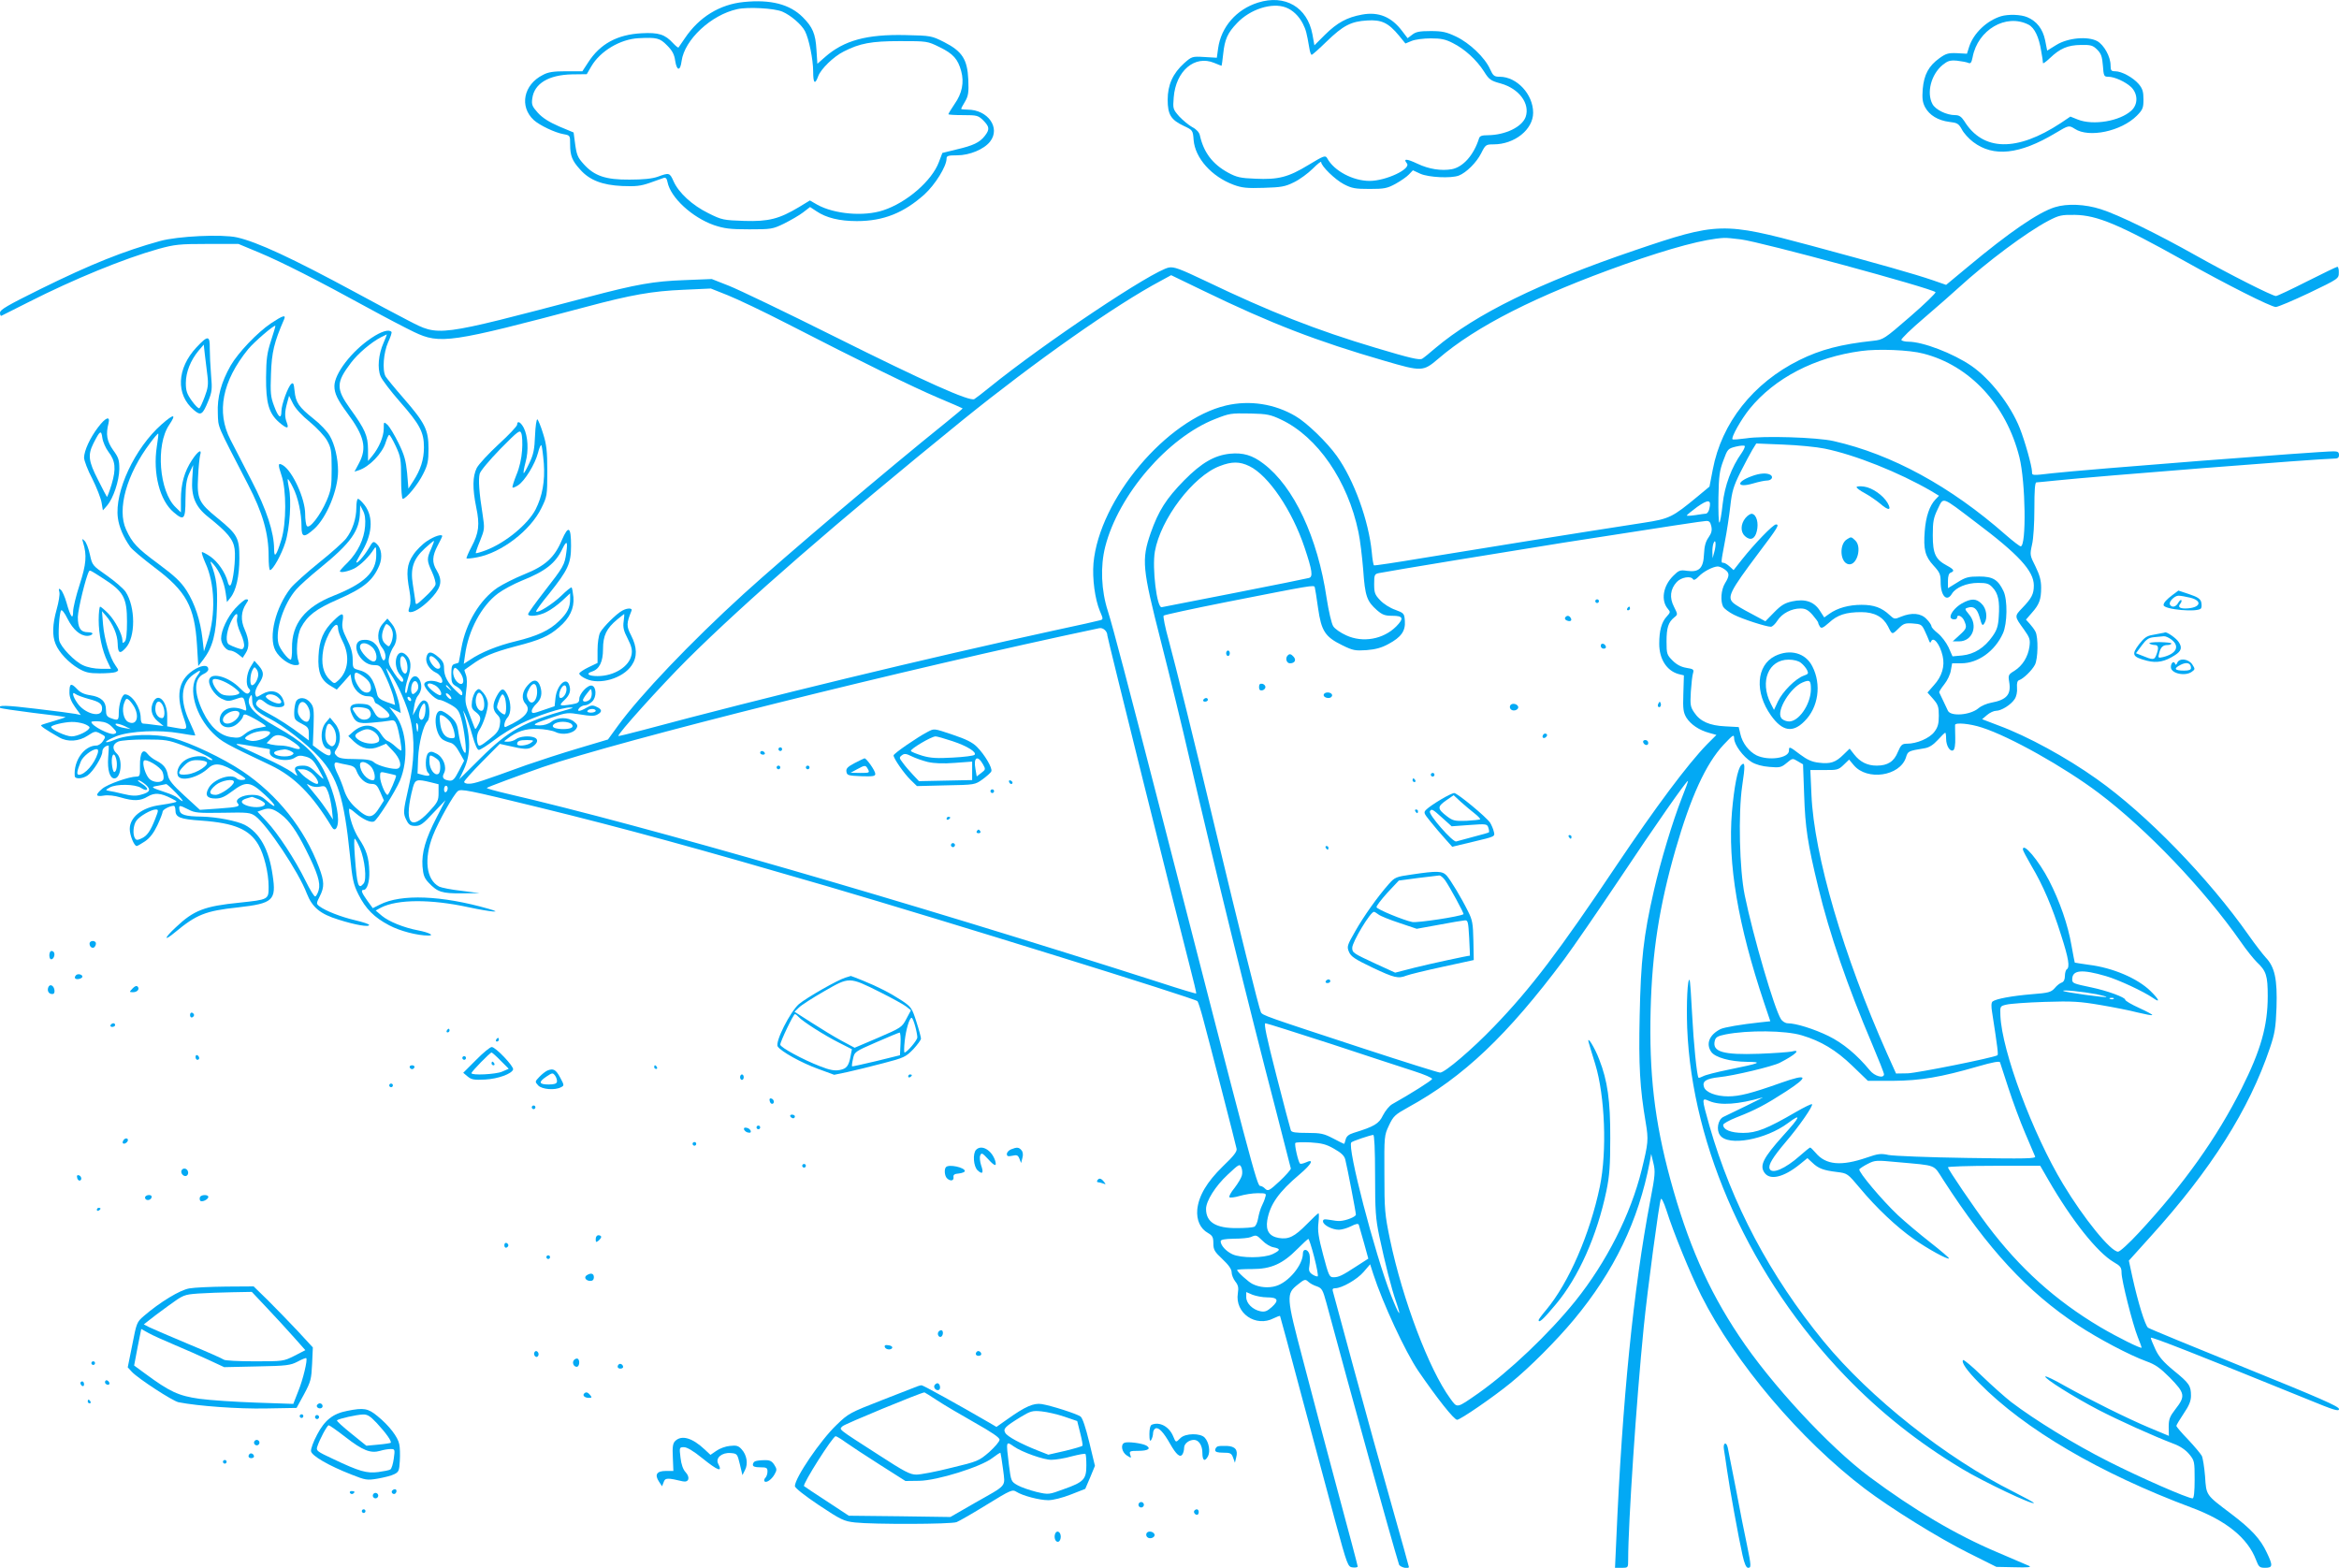 <?xml version="1.0" standalone="no"?>
<!DOCTYPE svg PUBLIC "-//W3C//DTD SVG 20010904//EN"
 "http://www.w3.org/TR/2001/REC-SVG-20010904/DTD/svg10.dtd">
<svg version="1.0" xmlns="http://www.w3.org/2000/svg"
 width="1280pt" height="858pt" viewBox="0 0 1280 858"
 preserveAspectRatio="xMidYMid meet">
<g transform="translate(0,858) scale(0.1,-0.1)"
fill="#03a9f4" stroke="none">
<path d="M4070 8569 c-131 -13 -244 -82 -322 -198 -17 -25 -33 -48 -35 -51 -2
-2 -15 8 -29 23 -45 49 -79 60 -173 55 -133 -7 -227 -58 -292 -159 l-32 -49
-89 0 c-68 0 -98 -4 -127 -20 -106 -53 -130 -173 -50 -247 32 -29 116 -69 162
-77 37 -7 37 -7 37 -56 0 -62 11 -90 55 -138 51 -58 121 -85 230 -90 74 -3
101 0 150 17 33 12 67 24 76 27 12 4 18 -2 22 -23 17 -85 135 -193 254 -235
57 -19 88 -23 193 -23 120 0 128 1 190 31 36 18 83 45 104 61 l39 30 35 -23
c53 -36 126 -54 221 -54 146 0 257 45 370 146 59 54 121 154 121 196 0 15 8
18 58 18 68 0 147 33 180 75 59 75 -12 175 -123 175 -19 0 -35 2 -35 4 0 3 9
21 21 40 18 31 21 49 18 120 -5 111 -33 155 -133 206 -68 34 -71 35 -210 38
-213 5 -337 -29 -441 -120 l-42 -37 -5 77 c-5 87 -21 124 -75 178 -71 71 -176
98 -323 83z m212 -53 c46 -20 104 -70 123 -106 22 -42 45 -156 45 -221 0 -66
10 -75 28 -25 15 39 83 106 139 134 88 45 151 57 308 57 149 0 150 0 217 -33
74 -36 100 -65 118 -131 17 -62 5 -122 -36 -180 -19 -28 -34 -53 -34 -56 0 -3
36 -5 81 -5 76 0 82 -2 110 -29 34 -35 36 -49 8 -85 -28 -36 -64 -53 -155 -74
l-77 -19 -19 -50 c-38 -102 -176 -222 -305 -264 -105 -35 -268 -21 -361 31
l-40 23 -59 -36 c-109 -65 -166 -80 -300 -76 -114 4 -122 5 -196 42 -88 43
-163 112 -191 175 -21 47 -24 48 -86 25 -31 -11 -80 -16 -155 -16 -130 -1
-192 20 -250 84 -35 39 -40 50 -50 129 l-6 45 -79 33 c-55 24 -90 46 -116 74
-32 36 -36 45 -31 80 11 81 89 128 217 131 l81 1 25 43 c49 84 159 149 259
154 99 5 116 1 155 -39 29 -29 40 -49 45 -85 9 -57 28 -57 35 -1 16 117 162
253 305 284 58 13 204 5 247 -14z"/>
<path d="M6885 8566 c-119 -37 -203 -134 -219 -251 l-7 -51 -68 4 c-67 4 -69
3 -111 -34 -62 -56 -90 -119 -90 -200 0 -81 18 -110 88 -143 49 -23 50 -24 54
-77 8 -99 98 -200 218 -245 46 -17 73 -20 165 -17 96 3 117 6 167 31 31 15 77
49 102 74 26 26 46 42 46 36 0 -22 76 -96 124 -121 44 -23 63 -26 141 -26 80
0 96 3 142 28 29 16 62 39 73 51 l22 23 41 -19 c46 -20 167 -26 210 -10 41 16
97 71 123 123 23 46 26 48 68 48 114 0 216 81 216 173 0 101 -89 197 -183 197
-30 0 -36 5 -53 42 -28 63 -112 143 -186 178 -53 25 -75 30 -139 30 -61 0 -81
-4 -101 -20 l-25 -19 -29 38 c-59 79 -130 108 -221 91 -82 -15 -135 -44 -202
-110 l-58 -58 -11 61 c-28 148 -150 219 -297 173z m152 -27 c37 -14 71 -46 93
-89 17 -34 21 -51 35 -132 3 -21 9 -38 13 -38 4 0 41 33 82 73 90 87 133 110
222 115 79 5 116 -13 174 -83 l35 -43 34 14 c19 8 66 14 105 14 56 0 81 -5
121 -26 64 -32 129 -91 170 -155 28 -45 37 -51 92 -66 100 -28 161 -110 136
-183 -20 -55 -111 -99 -207 -100 -32 0 -44 -4 -48 -17 -29 -92 -87 -157 -149
-169 -57 -10 -125 0 -188 30 -59 28 -80 29 -58 2 25 -30 -114 -96 -204 -96
-91 0 -195 55 -232 124 -10 17 -17 15 -103 -37 -110 -67 -165 -81 -291 -75
-80 3 -102 8 -148 33 -86 47 -134 111 -155 205 -3 15 -19 33 -41 44 -20 11
-52 38 -72 59 -34 39 -35 42 -30 103 11 146 115 234 221 190 21 -9 40 -16 41
-16 1 0 5 30 9 66 8 78 24 114 75 167 72 77 192 115 268 86z"/>
<path d="M10950 8491 c-77 -24 -148 -91 -173 -164 l-13 -41 -55 3 c-47 2 -60
-2 -95 -27 -60 -43 -85 -91 -92 -169 -4 -52 -1 -73 13 -100 24 -44 71 -72 132
-80 44 -5 51 -9 69 -41 10 -20 38 -51 62 -69 111 -84 254 -69 451 49 72 43 73
43 105 23 77 -51 254 -14 340 72 32 33 36 42 36 89 0 42 -5 59 -26 84 -31 36
-93 70 -129 70 -21 0 -25 4 -25 32 0 48 -36 112 -73 133 -53 28 -161 18 -224
-21 l-50 -31 -11 56 c-13 63 -46 105 -98 127 -36 15 -103 17 -144 5z m151 -46
c33 -17 57 -68 69 -143 6 -31 10 -61 10 -67 0 -5 17 7 38 27 55 53 98 71 169
72 55 1 66 -2 90 -26 22 -22 27 -39 31 -88 4 -56 6 -60 29 -60 34 0 94 -27
126 -57 37 -37 38 -94 1 -128 -63 -58 -209 -83 -294 -49 l-40 16 -52 -35
c-241 -159 -427 -155 -529 11 -16 24 -28 32 -50 32 -47 0 -108 30 -124 61 -33
62 -7 161 55 213 29 23 40 27 79 24 25 -3 53 -8 62 -12 13 -6 18 1 24 31 28
150 183 241 306 178z"/>
<path d="M11245 7446 c-90 -28 -248 -136 -477 -327 l-118 -98 -72 25 c-102 35
-290 88 -668 190 -481 129 -509 129 -967 -27 -518 -176 -867 -348 -1087 -533
-33 -29 -66 -55 -73 -59 -15 -9 -66 3 -253 59 -326 97 -582 198 -932 366 -141
67 -173 79 -201 74 -88 -16 -685 -415 -982 -656 -38 -31 -76 -60 -83 -64 -25
-15 -276 98 -763 341 -268 134 -529 259 -580 279 l-94 37 -150 -6 c-166 -6
-260 -22 -528 -93 -834 -219 -812 -216 -983 -128 -60 31 -190 100 -289 154
-346 187 -537 276 -649 301 -82 18 -322 7 -420 -20 -199 -55 -377 -126 -653
-262 -182 -90 -223 -114 -223 -130 0 -12 3 -19 8 -17 4 2 70 35 147 74 248
126 524 239 713 292 88 24 113 27 267 27 l170 0 115 -48 c122 -51 317 -150
596 -303 93 -51 206 -110 250 -131 142 -68 200 -59 939 137 250 67 366 87 533
94 l152 7 93 -37 c50 -20 196 -89 322 -154 414 -213 691 -348 827 -406 73 -31
134 -57 136 -59 1 -1 -39 -35 -90 -76 -326 -262 -881 -733 -1108 -939 -291
-265 -566 -554 -687 -720 l-56 -77 -161 -48 c-88 -26 -217 -68 -286 -92 -245
-89 -285 -102 -312 -102 -16 -1 -28 4 -28 10 0 6 44 55 97 109 l98 99 45 -10
c90 -21 110 -22 135 -5 28 19 33 41 9 50 -28 11 -80 6 -100 -9 -10 -8 -30 -14
-44 -14 -25 0 -25 0 -5 15 54 42 100 57 167 55 37 -1 81 -9 98 -17 37 -19 97
-9 114 19 9 15 7 22 -13 38 -31 25 -91 25 -124 -1 -15 -12 -40 -20 -64 -20
-48 1 -34 10 72 45 76 26 83 26 151 15 54 -9 76 -10 92 -1 29 15 28 29 -4 43
-20 10 -30 9 -54 -5 -37 -22 -57 -23 -40 -2 7 8 21 15 31 15 11 0 28 9 40 21
25 25 23 82 -3 87 -23 4 -68 -45 -68 -73 0 -18 -7 -24 -38 -29 -72 -12 -77 -9
-43 23 30 28 37 53 25 85 -17 43 -66 -5 -74 -72 l-5 -47 -62 -21 c-56 -20 -63
-20 -63 -5 0 9 11 26 25 39 27 26 34 56 22 94 -13 41 -38 44 -69 8 -31 -34
-36 -75 -13 -101 35 -37 0 -79 -107 -127 -15 -7 -8 32 9 51 22 24 21 82 -1
126 -20 39 -33 37 -58 -9 -24 -45 -23 -75 3 -101 16 -16 19 -28 14 -58 -5 -30
-17 -46 -60 -79 -43 -34 -54 -39 -59 -26 -10 26 -7 58 7 79 22 33 47 109 47
142 0 19 -10 43 -24 60 -23 26 -26 27 -41 12 -9 -9 -19 -34 -22 -56 -4 -34 -2
-43 21 -60 29 -23 31 -37 11 -73 -13 -24 -14 -24 -21 -5 -4 11 -17 45 -29 76
-19 47 -21 64 -14 117 6 39 5 72 -1 88 -6 15 -9 27 -8 28 2 1 19 13 38 27 61
45 118 69 238 101 137 35 185 56 241 105 59 50 84 104 79 165 -3 27 -7 51 -10
53 -2 3 -28 -17 -56 -45 -48 -46 -129 -97 -138 -87 -3 3 29 47 71 98 103 129
120 165 120 261 0 106 -14 116 -50 33 -40 -96 -91 -142 -206 -188 -52 -21
-117 -54 -146 -73 -97 -66 -174 -194 -198 -330 -8 -43 -14 -80 -15 -80 0 -1
-9 -4 -20 -7 -17 -4 -20 -14 -20 -57 0 -46 3 -53 30 -68 17 -10 30 -25 30 -36
0 -17 -6 -15 -36 15 -45 43 -64 79 -64 123 0 26 -7 40 -31 60 -38 33 -57 33
-65 1 -8 -31 15 -69 53 -87 33 -15 48 -67 16 -53 -34 15 -77 11 -81 -8 -4 -21
58 -87 83 -87 9 0 36 -12 61 -26 38 -22 46 -33 58 -77 17 -59 32 -187 22 -187
-11 0 -28 52 -37 110 -6 45 -14 61 -43 88 -20 17 -44 32 -55 32 -41 0 -34
-122 10 -156 8 -6 26 -14 41 -18 18 -4 35 -21 52 -53 l26 -46 -29 -56 c-24
-47 -33 -55 -53 -53 -33 5 -41 17 -28 41 17 33 -4 88 -42 107 -23 12 -33 13
-44 3 -17 -14 -19 -90 -2 -107 17 -17 6 -22 -28 -13 l-29 8 3 84 c4 82 28 179
51 202 16 16 14 92 -4 107 -18 15 -31 7 -55 -38 l-21 -37 7 45 c3 25 12 52 19
60 21 25 26 56 14 84 -22 47 -57 25 -68 -42 -4 -23 -9 -31 -13 -21 -3 8 3 43
14 76 21 65 19 100 -8 127 -53 53 -83 -55 -31 -112 14 -14 17 -26 11 -32 -6
-6 -22 9 -46 45 -31 47 -35 59 -28 89 4 19 15 44 24 57 24 35 20 89 -9 124
l-25 30 -25 -28 c-31 -35 -34 -93 -5 -130 21 -26 26 -62 11 -71 -5 -3 -14 14
-20 38 -13 51 -47 79 -94 74 -78 -7 -21 -138 60 -138 33 0 36 -3 68 -72 18
-40 36 -89 40 -110 l7 -36 -46 16 c-35 13 -48 23 -52 42 -19 87 -45 120 -107
135 -25 7 -27 11 -27 56 0 35 -9 67 -31 110 -25 50 -29 68 -24 100 8 48 -2 49
-49 3 -56 -54 -79 -107 -83 -194 -5 -88 13 -133 67 -164 l33 -20 38 42 37 42
6 -34 c9 -48 48 -86 86 -86 23 0 33 -5 37 -20 3 -11 8 -20 12 -20 3 0 24 -14
45 -31 40 -34 36 -49 -14 -49 -19 0 -30 9 -45 38 -18 33 -25 37 -63 40 -56 4
-74 -10 -61 -46 22 -57 37 -64 114 -57 38 3 82 8 97 11 24 5 30 1 39 -23 12
-32 30 -135 25 -140 -2 -2 -16 7 -31 21 -15 14 -35 28 -44 31 -9 3 -25 20 -36
38 -35 56 -96 61 -152 13 l-27 -24 32 -31 c42 -39 87 -48 137 -27 l38 16 38
-40 c40 -42 51 -86 26 -96 -21 -8 -110 15 -130 34 -15 13 -39 17 -103 18 -64
0 -89 4 -101 17 -15 15 -15 18 0 41 26 40 22 99 -10 136 l-27 33 -23 -27 c-38
-45 -26 -146 18 -146 5 0 9 -9 9 -20 0 -23 -19 -18 -66 17 l-32 24 4 104 c3
92 1 107 -17 129 -24 31 -64 34 -79 7 -5 -11 -10 -38 -10 -60 0 -37 3 -42 40
-61 35 -18 40 -24 40 -56 l0 -36 -37 28 c-62 47 -131 92 -194 125 -59 32 -69
45 -47 67 8 8 18 5 40 -13 30 -26 91 -34 103 -15 3 5 -1 23 -9 39 -21 40 -65
49 -110 23 -34 -20 -34 -20 -39 0 -3 11 5 34 19 55 30 45 30 65 0 100 l-24 27
-21 -34 c-23 -38 -28 -99 -9 -118 9 -9 9 -15 0 -24 -9 -9 -20 -3 -49 26 -60
61 -152 88 -167 50 -11 -28 26 -87 65 -107 33 -16 41 -16 79 -3 44 15 43 16
55 -38 5 -25 4 -28 -12 -21 -60 26 -117 8 -129 -40 -14 -55 56 -76 101 -30 14
13 25 29 25 35 0 5 5 10 11 10 16 0 125 -63 113 -66 -5 -1 -26 -5 -46 -9 -21
-3 -51 -17 -67 -31 -27 -22 -36 -24 -77 -18 -61 9 -114 57 -153 138 -51 106
-50 183 4 208 14 6 25 17 25 25 0 24 -28 25 -69 3 -89 -51 -111 -132 -69 -258
27 -80 29 -77 -47 -64 l-40 7 0 57 c0 79 -48 129 -75 79 -20 -38 -12 -78 22
-107 l33 -27 -49 6 c-27 4 -55 7 -62 7 -9 0 -14 12 -14 31 0 57 -48 129 -86
129 -16 0 -34 -54 -34 -101 0 -42 -4 -44 -44 -29 -21 8 -26 16 -26 45 0 46
-26 71 -85 80 -35 5 -56 15 -75 36 -32 33 -40 29 -40 -21 0 -26 10 -50 31 -80
l31 -43 -28 6 c-16 3 -113 16 -216 28 -164 20 -214 21 -197 5 3 -3 83 -15 179
-27 96 -11 176 -22 178 -23 1 -2 -26 -11 -60 -21 -35 -10 -67 -20 -72 -23 -7
-4 20 -23 99 -68 45 -26 107 -22 155 10 38 25 42 26 70 11 29 -15 30 -16 14
-40 -9 -14 -25 -25 -36 -25 -67 0 -126 -83 -119 -167 1 -18 42 -16 70 3 31 22
81 102 81 130 0 18 17 34 35 34 1 0 0 -29 -3 -66 -5 -68 9 -114 34 -114 37 0
47 105 14 135 -28 26 -25 53 8 67 15 6 79 11 147 11 110 0 127 -3 202 -31 96
-36 185 -81 162 -82 -8 0 -20 5 -26 11 -17 17 -79 13 -115 -8 -35 -20 -55 -60
-45 -87 14 -36 111 -13 168 41 34 32 76 25 156 -26 50 -31 55 -36 34 -39 -13
-2 -28 1 -34 7 -31 31 -129 -2 -156 -53 -21 -38 -8 -56 38 -56 30 0 51 9 92
40 76 57 99 54 179 -20 65 -59 71 -86 7 -30 -27 24 -44 30 -79 30 -52 0 -95
-25 -78 -45 16 -19 5 -22 -105 -30 l-101 -7 -84 77 c-65 59 -86 86 -91 111 -7
40 -23 60 -63 81 -17 8 -39 25 -48 37 -26 33 -43 7 -42 -65 1 -53 -1 -59 -19
-59 -40 0 -157 -41 -187 -66 -40 -34 -38 -46 8 -38 23 4 59 0 92 -10 71 -21
108 -20 149 5 37 22 70 20 130 -11 33 -17 34 -17 10 -23 -13 -3 -46 -9 -74
-13 -98 -13 -165 -66 -165 -131 0 -34 24 -93 38 -93 4 0 25 12 46 26 26 18 47
45 67 87 16 34 29 68 29 75 0 11 39 32 61 32 5 0 9 -11 9 -24 0 -39 24 -49
142 -57 181 -13 263 -48 312 -132 31 -53 56 -154 56 -230 0 -70 0 -70 -160
-87 -191 -19 -250 -42 -347 -134 -66 -61 -70 -82 -5 -28 117 97 166 117 343
136 194 22 212 38 191 176 -20 142 -71 233 -153 276 -44 22 -153 43 -234 45
-92 1 -119 10 -123 37 -4 27 -1 27 49 2 35 -19 55 -20 188 -18 138 3 151 1
178 -18 65 -48 238 -307 282 -424 30 -76 73 -112 174 -143 91 -29 167 -42 167
-29 0 5 -35 16 -77 26 -77 18 -162 51 -196 77 -17 13 -16 16 3 54 26 51 25 81
-4 158 -79 211 -228 398 -420 527 -106 71 -283 155 -381 181 -99 26 -250 21
-321 -11 -24 -10 -44 -15 -44 -10 0 5 26 18 57 31 76 29 236 36 348 16 44 -8
82 -13 83 -12 2 2 -11 34 -28 70 -58 121 -51 215 19 264 40 29 46 26 20 -8
-51 -69 -10 -218 87 -314 48 -47 66 -57 315 -175 130 -62 228 -161 335 -338
16 -28 34 -7 34 40 0 67 -36 190 -80 274 -49 93 -115 154 -256 233 -130 73
-173 124 -144 169 7 11 10 6 10 -21 0 -42 22 -65 96 -102 74 -38 202 -137 269
-209 102 -110 138 -224 170 -538 13 -133 19 -160 46 -214 40 -80 87 -127 169
-170 58 -31 154 -56 214 -56 36 0 3 17 -54 28 -80 15 -161 48 -200 80 l-34 29
29 16 c90 46 272 47 479 2 127 -27 193 -32 111 -9 -258 74 -480 83 -597 23
l-38 -19 -30 41 c-31 44 -37 59 -20 59 19 0 33 45 31 100 -2 77 -16 120 -57
181 -29 44 -54 118 -54 161 0 6 16 -4 36 -22 40 -34 81 -53 100 -46 18 7 117
163 143 225 48 115 37 275 -25 357 l-34 45 31 -17 32 -16 -7 43 c-4 24 -20 75
-37 113 -44 102 -44 105 -14 62 41 -58 93 -176 111 -253 25 -103 22 -236 -10
-372 -30 -133 -31 -142 -11 -181 12 -24 22 -30 48 -30 27 0 43 11 98 71 l67
70 -48 -93 c-62 -120 -83 -194 -78 -269 4 -48 10 -65 34 -90 48 -51 73 -59
181 -58 l98 1 -100 13 c-55 6 -110 17 -122 23 -71 38 -84 151 -34 279 30 77
113 224 136 243 17 14 50 8 450 -90 469 -115 865 -224 1575 -431 651 -191
2004 -611 2023 -628 4 -4 18 -48 31 -97 33 -122 178 -684 183 -710 4 -15 -15
-40 -75 -97 -88 -86 -132 -161 -140 -236 -5 -58 16 -105 59 -129 24 -14 29
-23 29 -56 0 -35 6 -46 50 -87 34 -32 50 -55 50 -72 0 -13 9 -36 20 -50 16
-20 19 -34 14 -65 -17 -108 98 -188 197 -136 17 8 32 14 34 12 1 -2 55 -199
118 -438 64 -239 147 -547 184 -685 67 -245 69 -250 96 -253 15 -2 27 1 27 5
0 5 -50 193 -111 419 -60 225 -146 546 -189 713 -92 348 -92 360 -28 411 36
29 41 31 57 16 9 -9 31 -21 48 -26 27 -10 32 -19 51 -88 139 -516 353 -1288
398 -1434 5 -15 54 -27 54 -13 0 2 -42 154 -94 337 -52 183 -145 517 -206 743
-61 226 -113 418 -116 428 -4 12 0 17 13 17 36 0 120 48 155 89 l36 42 17 -53
c52 -160 175 -425 246 -530 102 -149 196 -268 213 -268 17 0 198 124 292 201
105 85 252 233 347 347 221 266 353 540 415 862 l8 45 12 -50 c11 -45 10 -66
-17 -205 -92 -484 -153 -1089 -186 -1857 l-7 -153 36 0 c36 0 36 0 36 44 0
198 45 873 85 1271 20 202 85 687 94 703 4 7 16 -18 30 -60 39 -124 131 -348
191 -468 185 -368 542 -789 895 -1057 141 -107 404 -270 564 -350 l156 -78
100 -2 c69 -2 94 0 80 7 -11 5 -90 39 -175 75 -225 95 -457 232 -700 413 -220
164 -540 509 -714 772 -170 255 -281 510 -375 855 -87 320 -117 582 -108 930
8 312 47 565 136 875 83 288 166 470 263 574 53 56 57 59 58 35 0 -34 49 -101
95 -129 23 -14 58 -24 98 -27 57 -5 65 -3 95 22 31 26 32 26 60 9 l29 -17 6
-166 c6 -182 19 -266 77 -506 61 -254 161 -544 296 -861 35 -83 64 -156 64
-163 0 -25 -52 -11 -78 22 -70 85 -146 148 -225 187 -80 39 -179 70 -224 70
-12 0 -29 10 -37 23 -36 56 -152 453 -198 677 -29 141 -36 448 -14 599 17 112
16 135 -5 114 -20 -20 -39 -119 -51 -256 -24 -284 33 -618 176 -1045 l34 -101
-56 -6 c-103 -11 -197 -27 -217 -37 -61 -31 -81 -81 -50 -125 21 -30 103 -53
194 -54 91 -1 77 -7 -100 -43 -64 -13 -127 -29 -139 -36 -12 -6 -23 -10 -25
-8 -9 11 -27 189 -35 347 -5 101 -11 186 -14 188 -11 12 -18 -126 -13 -262 26
-658 350 -1372 866 -1907 190 -197 396 -361 639 -507 116 -70 392 -201 392
-186 0 3 -50 30 -111 61 -370 185 -786 515 -1039 823 -294 359 -502 752 -625
1179 -44 157 -44 155 0 136 60 -25 158 -18 290 20 11 4 -27 -16 -85 -44 -58
-28 -116 -56 -130 -63 -29 -15 -39 -71 -17 -100 44 -62 250 -24 372 67 76 57
68 35 -27 -69 -109 -122 -130 -163 -102 -203 30 -43 105 -25 192 45 l43 35 27
-25 c33 -32 61 -42 135 -51 57 -7 58 -8 126 -89 88 -106 200 -212 293 -277 74
-53 187 -115 194 -107 2 2 -44 42 -103 88 -59 46 -138 113 -176 148 -88 83
-219 239 -212 252 4 5 25 19 47 30 39 20 47 20 162 9 220 -20 194 -10 251 -98
244 -378 460 -612 734 -793 115 -76 284 -165 377 -199 48 -17 75 -36 127 -88
85 -87 88 -102 31 -175 -30 -39 -36 -54 -36 -96 l1 -49 -103 43 c-122 51 -333
156 -469 232 -54 31 -100 53 -104 50 -9 -9 153 -111 289 -182 116 -60 300
-143 415 -187 33 -12 64 -33 83 -56 29 -35 30 -40 30 -139 0 -66 -4 -103 -11
-103 -27 0 -283 112 -461 202 -186 94 -400 225 -533 326 -33 26 -104 89 -158
141 -53 52 -100 91 -104 88 -11 -12 19 -56 88 -126 250 -254 660 -494 1163
-682 188 -70 307 -166 352 -286 15 -39 20 -43 50 -43 42 0 43 12 9 83 -35 75
-84 128 -196 213 -139 105 -135 99 -142 205 -4 49 -12 100 -18 112 -7 12 -40
52 -75 89 -35 36 -64 70 -64 75 0 4 18 34 40 67 30 44 40 69 40 98 0 54 -9 68
-94 137 -56 46 -81 75 -100 115 -14 30 -26 59 -26 65 0 8 253 -91 858 -337
146 -60 172 -68 172 -53 0 14 -105 60 -515 226 -284 115 -522 213 -530 219
-16 12 -56 142 -86 279 l-19 88 119 132 c331 366 539 694 653 1032 26 77 32
109 36 221 5 155 -9 222 -60 275 -17 19 -58 72 -91 119 -221 315 -560 664
-833 857 -166 118 -378 234 -538 293 l-89 34 27 23 c15 13 37 23 49 23 29 0
82 33 102 64 10 15 15 40 13 62 -2 26 2 39 12 42 22 7 70 53 86 84 17 32 19
150 3 181 -6 12 -21 32 -32 44 l-20 22 32 37 c41 46 51 73 51 138 0 39 -8 69
-31 116 -31 61 -31 64 -19 119 8 32 13 117 13 199 0 98 3 142 11 142 6 0 53 5
104 10 216 23 1448 120 1521 120 24 0 31 4 31 20 0 16 -7 20 -30 20 -80 0
-1352 -99 -1540 -120 -111 -13 -110 -13 -110 8 0 30 -39 169 -67 239 -51 128
-162 270 -265 341 -101 69 -266 132 -345 132 -17 0 -34 4 -38 9 -3 6 54 61
127 123 72 62 157 136 187 164 153 140 371 303 491 366 58 30 71 33 145 32
121 -2 241 -52 590 -247 237 -133 483 -257 509 -257 12 0 94 35 183 77 160 77
162 78 162 111 1 17 -3 32 -8 32 -4 0 -79 -36 -166 -80 -87 -44 -163 -80 -170
-80 -20 0 -257 120 -435 220 -217 122 -426 224 -523 255 -87 28 -185 32 -252
11z m-1719 -176 c112 -14 1044 -267 1066 -289 4 -3 -58 -64 -138 -133 -143
-124 -148 -127 -203 -133 -177 -19 -288 -48 -405 -106 -252 -125 -425 -344
-473 -599 l-18 -93 -65 -54 c-138 -114 -153 -122 -296 -144 -332 -51 -974
-154 -1209 -193 -143 -24 -263 -42 -266 -40 -3 2 -9 34 -12 72 -17 173 -97
394 -191 526 -54 76 -166 184 -227 219 -114 67 -250 88 -379 58 -326 -76 -694
-513 -726 -863 -7 -85 8 -197 35 -262 18 -42 19 -45 3 -50 -9 -3 -120 -28
-247 -55 -700 -152 -1592 -368 -2259 -547 -71 -19 -130 -33 -132 -32 -8 8 230
272 376 418 319 317 817 750 1508 1311 397 321 837 631 1086 763 l55 30 178
-86 c367 -178 618 -275 991 -383 202 -59 210 -59 292 11 208 179 538 346 1022
518 252 89 439 139 543 144 11 1 52 -3 91 -8z m999 -625 c255 -65 454 -280
526 -567 34 -136 39 -488 7 -488 -5 0 -42 28 -82 63 -301 265 -623 441 -941
513 -90 21 -387 30 -480 15 -38 -5 -71 -8 -74 -5 -9 9 47 109 94 167 137 168
356 282 610 316 92 13 265 6 340 -14z m-3515 -361 c200 -94 366 -336 424 -616
9 -41 20 -134 26 -206 10 -145 20 -172 75 -221 30 -26 44 -31 85 -31 59 0 64
-14 21 -58 -71 -71 -183 -91 -274 -49 -31 14 -63 36 -71 50 -9 13 -25 82 -36
153 -49 333 -179 610 -345 736 -61 47 -113 62 -184 55 -86 -9 -156 -50 -251
-146 -98 -100 -140 -166 -183 -288 -51 -148 -46 -193 56 -593 47 -184 118
-474 157 -645 136 -589 321 -1342 472 -1920 44 -170 81 -315 82 -320 0 -6 -27
-37 -61 -69 -57 -53 -64 -56 -79 -42 -8 9 -21 16 -28 16 -17 0 -45 106 -556
2095 -164 637 -251 969 -277 1050 -37 114 -42 245 -15 352 72 285 343 599 602
700 79 31 84 32 195 30 88 -2 108 -6 165 -33z m2521 -183 c-55 -77 -93 -178
-104 -280 -6 -56 -14 -101 -18 -101 -4 0 -6 62 -5 138 2 117 6 146 27 202 23
63 25 65 69 76 25 6 46 7 48 3 2 -5 -6 -22 -17 -38z m454 24 c167 -34 407
-130 583 -232 l43 -26 -20 -21 c-32 -34 -52 -94 -58 -172 -8 -101 2 -139 48
-189 34 -37 39 -48 39 -89 0 -78 34 -113 62 -65 21 34 81 59 143 59 48 0 60
-4 80 -26 30 -32 39 -74 33 -159 -3 -51 -10 -73 -34 -107 -44 -63 -100 -98
-165 -105 l-54 -5 -22 50 c-13 27 -39 61 -58 76 -19 15 -35 32 -35 38 0 7 -12
25 -27 40 -31 33 -81 37 -140 13 -35 -15 -37 -14 -62 9 -44 41 -86 56 -154 56
-69 0 -131 -17 -176 -49 l-28 -20 -24 37 c-32 50 -81 66 -151 51 -41 -9 -61
-21 -99 -60 l-48 -49 -78 42 c-43 22 -86 48 -95 56 -39 33 -23 64 136 276 106
140 115 156 95 156 -16 0 -119 -107 -187 -193 l-45 -57 -22 20 c-12 11 -27 20
-33 20 -15 0 -15 -3 7 115 11 55 24 143 30 195 9 81 17 108 55 185 25 50 55
105 66 124 l21 34 147 -6 c81 -3 183 -13 227 -22z m-3148 -96 c105 -51 234
-242 302 -445 43 -128 47 -161 24 -167 -10 -3 -193 -40 -407 -82 -214 -42
-394 -77 -399 -78 -26 -5 -53 215 -37 305 31 177 209 412 354 467 66 26 110
26 163 0z m2517 -234 c-3 -14 -11 -25 -18 -26 -6 0 -32 -4 -58 -8 -27 -4 -48
-5 -47 -2 0 3 26 24 57 47 61 43 79 41 66 -11z m1454 -70 c240 -180 322 -270
322 -349 0 -47 -12 -70 -63 -123 -44 -46 -44 -45 9 -118 32 -45 35 -55 30 -94
-8 -56 -38 -104 -82 -132 -33 -20 -35 -24 -29 -60 12 -70 -13 -99 -100 -115
-22 -4 -53 -17 -68 -30 -45 -38 -151 -46 -167 -14 -4 8 -16 33 -26 55 -10 22
-20 43 -22 46 -1 3 11 23 28 44 17 21 33 55 36 77 l7 38 50 0 c91 0 184 66
228 164 24 53 26 183 3 231 -30 63 -58 80 -133 80 -59 0 -75 -4 -119 -32 l-52
-32 0 40 c0 26 5 42 15 45 23 9 18 18 -21 39 -62 33 -77 65 -77 165 0 76 4 96
27 144 33 67 17 73 204 -69z m-1443 -25 c5 -22 1 -38 -15 -61 -16 -22 -23 -48
-25 -91 -3 -78 -27 -101 -92 -92 -39 6 -46 3 -77 -28 -56 -56 -68 -135 -28
-181 14 -16 13 -19 -7 -41 -28 -30 -41 -77 -41 -149 0 -84 41 -148 106 -166
l29 -7 -3 -100 c-3 -86 0 -103 17 -132 24 -37 69 -68 125 -83 l39 -11 -51 -51
c-107 -110 -282 -345 -495 -662 -314 -469 -470 -675 -672 -884 -118 -123 -268
-251 -294 -251 -10 0 -197 59 -417 131 -545 179 -555 182 -564 200 -9 16 -125
482 -245 984 -120 503 -223 917 -259 1050 -20 71 -32 132 -28 136 4 4 156 37
337 73 478 94 486 96 490 82 2 -6 10 -57 18 -114 18 -125 38 -157 132 -203 59
-29 71 -31 133 -27 50 4 83 13 121 34 69 37 93 71 89 126 -3 41 -5 43 -53 61
-27 9 -65 33 -82 52 -29 30 -33 41 -33 89 0 51 2 55 28 60 47 10 736 123 1007
166 590 92 761 118 782 119 16 1 23 -6 28 -29z m16 -142 l-9 -33 -1 32 c-1 17
2 40 6 50 12 30 16 -9 4 -49z m-6282 -2 c-9 -68 -15 -78 -121 -214 -48 -62
-88 -117 -88 -123 0 -16 60 -10 101 12 23 11 61 39 85 61 l44 41 0 -31 c0 -47
-15 -77 -61 -121 -52 -51 -119 -82 -239 -111 -96 -23 -188 -60 -248 -101 l-34
-22 7 49 c18 134 90 269 180 336 28 21 86 52 130 70 130 52 185 95 223 175 23
48 30 41 21 -21z m6339 -92 c27 -19 28 -34 2 -76 -22 -36 -26 -98 -10 -129 6
-10 32 -30 58 -43 47 -24 177 -66 203 -66 8 0 24 15 36 34 25 39 77 66 126 66
27 0 42 -8 66 -35 17 -20 31 -39 31 -43 0 -4 4 -13 9 -21 8 -12 17 -8 50 21
46 43 93 58 177 58 72 0 119 -26 146 -78 23 -47 22 -46 57 -12 27 27 36 31 78
28 44 -3 50 -6 65 -38 9 -19 20 -44 24 -55 4 -12 8 -15 11 -7 12 33 49 -12 64
-78 13 -56 -4 -112 -48 -160 l-35 -40 31 -35 c27 -31 31 -43 31 -92 0 -44 -5
-63 -25 -89 -26 -34 -95 -64 -149 -64 -27 0 -33 -6 -50 -45 -21 -53 -56 -75
-116 -75 -51 0 -91 20 -123 61 l-25 32 -33 -32 c-43 -43 -72 -53 -135 -45 -38
4 -64 16 -103 45 -59 45 -61 45 -61 21 0 -41 -111 -57 -177 -26 -42 21 -78 67
-89 117 l-9 38 -73 4 c-87 4 -138 27 -170 75 -22 32 -23 43 -19 115 3 44 8 90
12 101 6 20 2 23 -36 29 -30 5 -54 18 -76 40 -31 31 -33 37 -33 105 0 75 10
105 42 131 20 16 20 16 -1 58 -26 50 -21 97 15 136 24 26 77 35 89 15 4 -7 16
-1 31 15 24 26 77 54 104 55 9 0 26 -7 38 -16z m-7288 -356 c0 -16 -5 -38 -11
-49 -10 -20 -11 -20 -30 -3 -22 19 -24 51 -7 89 11 24 12 24 30 9 10 -10 18
-30 18 -46z m-300 32 c0 -12 11 -43 25 -70 41 -80 31 -164 -24 -214 -21 -19
-22 -19 -46 4 -37 34 -49 90 -36 163 15 85 81 180 81 117z m4210 -38 c0 -13
369 -1495 449 -1802 22 -85 39 -155 37 -157 -1 -2 -88 24 -192 58 -1387 445
-2823 860 -3577 1035 -64 15 -115 29 -113 32 5 5 172 67 306 114 413 143 1996
539 3045 760 21 5 45 -16 45 -40z m-4023 -64 c27 -25 32 -78 7 -78 -23 0 -74
55 -74 79 0 28 36 28 67 -1z m183 -67 c13 -25 13 -68 1 -76 -14 -8 -31 28 -31
64 0 35 14 40 30 12z m170 -3 c23 -25 26 -48 6 -48 -16 0 -46 37 -46 57 0 19
17 16 40 -9z m-978 -91 c-6 -26 -21 -47 -33 -47 -13 0 -11 57 2 82 11 20 12
20 24 4 7 -9 10 -27 7 -39z m1121 -8 c9 -32 -9 -43 -32 -20 -21 21 -28 61 -14
75 8 8 40 -30 46 -55z m-553 15 c36 -24 50 -44 50 -71 0 -23 -23 -31 -46 -15
-20 14 -44 57 -44 79 0 27 7 28 40 7z m-708 -60 c21 -15 38 -30 38 -35 0 -16
-71 -22 -97 -8 -27 14 -57 64 -48 79 8 13 62 -5 107 -36z m1012 -22 c-6 -9
-16 -18 -22 -20 -16 -5 -16 50 0 66 18 18 36 -23 22 -46z m96 28 c24 -13 43
-47 31 -54 -10 -7 -71 41 -71 55 0 12 17 11 40 -1z m558 -19 c9 -59 -29 -102
-49 -57 -9 18 -7 31 6 55 18 36 38 37 43 2z m-477 2 c13 -16 12 -17 -3 -4 -17
13 -22 21 -14 21 2 0 10 -8 17 -17z m639 -6 c0 -23 -17 -47 -32 -47 -11 0 -10
28 2 51 14 26 30 24 30 -4z m130 -53 c-14 -15 -40 -19 -40 -5 0 4 10 21 23 37
22 28 22 28 25 6 2 -13 -2 -30 -8 -38z m-2745 1 c62 -16 77 -28 73 -60 -6 -45
-96 -20 -135 38 -26 37 -31 66 -10 49 7 -6 40 -18 72 -27z m1985 3 c0 -6 -7
-5 -15 2 -8 7 -15 17 -15 22 0 6 7 5 15 -2 8 -7 15 -17 15 -22z m170 13 c15
-30 13 -81 -5 -81 -21 0 -37 37 -30 71 8 34 20 37 35 10z m-1118 -8 c22 -20
23 -33 3 -33 -25 0 -76 30 -70 40 10 16 47 12 67 -7z m1242 -5 c9 -35 7 -88
-3 -88 -12 0 -41 28 -41 39 0 18 22 71 30 71 4 0 10 -10 14 -22z m-514 -9 c0
-6 -4 -7 -10 -4 -5 3 -10 11 -10 16 0 6 5 7 10 4 6 -3 10 -11 10 -16z m-1514
-40 c29 -57 8 -103 -36 -79 -24 13 -35 67 -20 104 9 24 13 26 26 15 8 -7 22
-25 30 -40z m154 12 c14 -28 13 -71 -3 -71 -21 0 -37 22 -37 50 0 43 22 54 40
21z m798 -14 c15 -31 9 -77 -10 -77 -20 0 -48 32 -48 56 0 59 34 71 58 21z
m640 -19 c-3 -42 -23 -62 -34 -34 -7 19 14 76 28 76 5 0 8 -19 6 -42z m-308 7
c19 -22 8 -50 -21 -53 -19 -2 -33 5 -48 24 -11 15 -21 31 -21 35 0 15 77 10
90 -6z m1090 3 c-244 -69 -327 -115 -481 -268 l-116 -115 25 53 c40 87 39 175
-2 317 -4 11 1 4 10 -15 9 -19 27 -71 39 -115 15 -52 27 -80 36 -79 8 1 45 24
83 53 37 29 104 70 147 91 83 42 227 89 269 88 20 0 19 -2 -10 -10z m150 -8
c0 -5 -12 -10 -26 -10 -14 0 -23 4 -19 10 3 6 15 10 26 10 10 0 19 -4 19 -10z
m-1950 -15 c0 -23 -37 -55 -65 -55 -32 0 -34 33 -3 54 29 20 68 21 68 1z
m1155 -48 c8 -13 18 -37 21 -55 6 -27 4 -32 -13 -32 -34 0 -55 25 -63 73 -4
26 -5 49 -2 52 8 8 41 -15 57 -38z m-1849 -28 c24 -25 25 -29 10 -35 -23 -9
-126 44 -126 65 0 3 20 5 44 3 33 -3 51 -11 72 -33z m-157 20 c17 -6 31 -15
31 -20 0 -17 -64 -49 -98 -49 -31 0 -112 37 -112 52 0 9 68 26 111 27 20 1 50
-4 68 -10z m1829 -30 c-3 -20 -5 -19 -9 9 -3 20 -2 29 4 23 5 -5 7 -19 5 -32z
m841 27 c14 -16 -4 -26 -49 -26 -16 0 -36 3 -44 6 -28 11 2 34 44 34 21 0 43
-6 49 -14z m-2444 -11 l30 -15 -35 6 c-19 3 -39 10 -44 15 -15 14 15 10 49 -6z
m1139 -7 c19 -27 21 -79 4 -96 -9 -9 -16 -8 -30 5 -18 16 -23 50 -12 91 8 28
19 28 38 0z m9023 0 c152 -49 448 -215 637 -357 264 -199 578 -528 779 -816
30 -44 70 -93 87 -110 52 -49 60 -74 60 -187 0 -162 -38 -296 -143 -505 -135
-269 -316 -524 -563 -790 -53 -57 -103 -103 -113 -103 -40 0 -188 182 -301
370 -166 275 -335 728 -343 922 -2 51 -2 52 33 60 19 5 114 12 210 15 152 5
192 2 304 -17 71 -12 163 -30 204 -41 42 -10 77 -17 80 -14 3 2 -30 20 -72 39
-42 19 -76 39 -76 45 0 13 -98 49 -184 67 -100 21 -106 23 -106 44 0 52 52 57
185 18 69 -20 206 -84 258 -120 41 -29 33 -8 -15 39 -71 69 -206 127 -337 143
-41 6 -75 11 -77 12 -1 2 -9 44 -18 94 -19 112 -64 241 -123 356 -56 108 -143
212 -143 169 0 -5 21 -45 46 -88 64 -107 115 -227 163 -380 42 -130 49 -177
31 -188 -5 -3 -10 -20 -10 -36 0 -19 -6 -32 -17 -36 -10 -3 -28 -17 -39 -31
-20 -22 -33 -26 -125 -33 -108 -9 -196 -25 -215 -40 -7 -6 -8 -26 -2 -61 30
-193 34 -229 29 -233 -23 -14 -438 -97 -491 -99 l-64 -1 -49 109 c-238 534
-400 1086 -414 1417 l-6 135 76 0 c70 -1 78 1 106 28 l30 29 26 -31 c73 -86
251 -60 285 42 11 36 12 36 102 51 25 4 47 18 72 45 20 22 38 40 41 40 3 0 5
-15 5 -33 0 -39 22 -73 39 -63 8 5 12 31 11 69 -1 34 -1 65 -1 70 2 14 82 7
148 -15z m-8807 -18 c29 -16 45 -50 29 -61 -23 -14 -69 -10 -100 8 -33 20 -33
33 2 50 29 15 45 16 69 3z m-562 -12 c-7 -23 -72 -49 -106 -42 -41 8 -40 17 1
38 39 19 110 22 105 4z m129 -50 c49 -33 45 -48 -9 -29 -17 6 -45 11 -62 11
-17 0 -41 3 -54 6 l-23 7 23 24 c29 31 60 26 125 -19z m1299 -3 c-21 -16 -76
-21 -76 -7 0 17 14 22 54 22 38 -1 40 -2 22 -15z m-1516 -20 c47 -8 86 -15 86
-15 1 0 1 -8 0 -17 -3 -37 99 -58 140 -28 17 11 29 12 58 4 29 -8 42 -21 66
-62 16 -29 30 -55 30 -58 0 -4 -17 11 -39 32 -30 31 -46 39 -74 39 -42 0 -52
-12 -36 -41 10 -20 8 -19 -23 5 -19 14 -84 49 -144 76 -60 28 -122 57 -139 65
-39 18 -27 18 75 0z m-855 -37 c-18 -58 -70 -118 -103 -118 -14 0 -12 17 10
72 10 27 61 68 86 68 9 0 11 -7 7 -22z m1057 11 c17 -9 18 -13 7 -20 -26 -16
-99 -8 -99 11 0 8 23 15 58 19 7 0 23 -4 34 -10z m-956 -43 c8 -31 2 -71 -11
-71 -5 0 -11 21 -13 48 -3 49 13 66 24 23z m1766 -10 c11 -17 9 -64 -3 -71
-20 -13 -49 26 -49 67 0 37 1 38 23 27 12 -7 25 -17 29 -23z m-1512 -62 c5
-13 7 -31 4 -39 -8 -21 -57 -19 -78 4 -20 22 -37 77 -30 96 8 19 93 -31 104
-61z m239 57 c22 -14 -51 -63 -104 -69 -54 -6 -58 7 -16 49 22 22 39 29 68 29
21 0 44 -4 52 -9z m774 -17 c29 -5 41 -13 48 -33 16 -42 50 -71 81 -71 25 0
32 -7 49 -45 l20 -46 -21 -33 c-42 -69 -65 -70 -136 -4 -29 27 -48 56 -60 91
-9 29 -25 69 -35 89 -24 48 -25 71 -1 64 9 -3 34 -8 55 -12z m124 -6 c23 -21
33 -78 14 -78 -33 0 -71 46 -71 85 0 22 30 19 57 -7z m-315 -45 c25 -24 37
-53 23 -53 -15 0 -62 31 -84 54 l-24 26 28 0 c18 0 40 -10 57 -27z m455 -7 c5
-5 -39 -106 -46 -106 -13 0 -41 70 -41 99 0 29 0 29 42 19 23 -5 44 -10 45
-12z m-1371 -49 c32 -28 26 -43 -24 -56 -27 -8 -52 -7 -97 4 -33 8 -69 16 -80
17 -19 4 -18 5 5 18 36 21 140 19 172 -2 16 -11 29 -14 33 -8 3 5 -9 19 -27
30 -18 11 -28 20 -21 20 7 0 24 -11 39 -23z m484 14 c0 -20 -72 -71 -100 -71
-39 0 -39 21 1 54 30 25 99 37 99 17z m1076 -2 l44 -11 0 -47 c0 -43 -5 -52
-53 -104 -104 -112 -138 -58 -87 135 12 43 22 45 96 27z m6848 -85 c-51 -130
-117 -349 -153 -507 -57 -247 -72 -385 -78 -685 -6 -275 1 -396 33 -585 16
-95 14 -112 -22 -259 -60 -244 -193 -506 -363 -718 -146 -181 -361 -385 -531
-505 -121 -84 -114 -83 -154 -28 -116 159 -260 540 -329 868 -29 140 -31 164
-31 360 -1 206 -1 211 25 266 24 51 33 59 105 99 303 166 543 394 854 810 51
69 187 267 303 440 193 290 369 542 374 536 2 -1 -13 -42 -33 -92z m-8239 25
c44 -46 47 -58 5 -24 -8 7 -37 20 -65 29 -81 27 -83 29 -40 36 22 4 42 8 45 9
3 0 28 -22 55 -50z m786 36 c27 6 31 3 44 -28 8 -20 17 -62 21 -94 l6 -58 -29
45 c-17 25 -43 61 -59 80 -16 19 -36 44 -44 54 -14 18 -14 19 8 7 13 -7 36
-10 53 -6z m699 -9 c0 -8 -4 -18 -10 -21 -5 -3 -10 3 -10 14 0 12 5 21 10 21
6 0 10 -6 10 -14z m-1035 -60 c19 -8 35 -20 35 -25 0 -18 -50 -24 -92 -12 -43
13 -46 31 -7 42 13 4 25 7 27 8 1 1 18 -6 37 -13z m123 -83 c45 -34 85 -91
136 -193 64 -127 81 -182 70 -221 -5 -18 -14 -34 -19 -35 -6 -1 -29 37 -53 86
-58 117 -151 259 -213 325 l-50 53 28 10 c35 13 59 7 101 -25z m-688 -23 c-27
-69 -45 -95 -77 -109 -21 -10 -28 -9 -34 1 -14 21 -10 72 7 96 17 25 80 61
106 62 16 0 16 -4 -2 -50z m1120 -162 c27 -64 38 -171 20 -193 -29 -35 -36
-14 -48 148 -4 53 -5 97 -1 97 4 0 17 -24 29 -52z m9503 -799 c32 -7 56 -13
54 -15 -5 -5 -230 26 -236 33 -8 8 107 -4 182 -18z m94 -25 c-3 -3 -12 -4 -19
-1 -8 3 -5 6 6 6 11 1 17 -2 13 -5z m-4280 -248 c191 -63 394 -130 451 -148
56 -18 101 -37 99 -43 -3 -9 -117 -81 -217 -137 -17 -9 -39 -37 -52 -62 -22
-46 -47 -61 -161 -96 -26 -8 -39 -19 -43 -36 -3 -13 -7 -24 -9 -24 -2 0 -29
14 -60 30 -50 26 -67 30 -141 30 -64 0 -86 3 -90 14 -3 8 -39 143 -79 300 -53
207 -70 286 -60 286 7 0 170 -52 362 -114z m2573 48 c105 -31 188 -81 277
-167 l85 -82 137 0 c151 1 262 20 466 79 79 23 118 30 120 22 2 -6 23 -69 46
-141 23 -71 64 -182 91 -245 27 -63 52 -121 55 -129 5 -12 -52 -13 -373 -8
-208 3 -401 11 -428 16 -42 9 -57 8 -120 -14 -140 -48 -224 -41 -280 26 -14
16 -27 29 -30 29 -3 0 -28 -20 -56 -45 -80 -71 -154 -103 -166 -71 -8 21 17
62 88 146 73 85 152 199 144 207 -3 3 -42 -16 -87 -42 -160 -93 -217 -115
-289 -115 -67 0 -110 17 -110 44 0 7 33 25 73 41 103 40 158 69 271 142 128
83 119 99 -25 48 -166 -59 -230 -75 -292 -75 -66 0 -123 22 -132 51 -11 32 12
46 83 54 76 7 294 59 332 79 88 45 119 76 63 61 -16 -3 -95 -9 -177 -12 -197
-7 -257 11 -242 71 5 20 15 26 59 35 122 24 328 22 417 -5z m-2335 -767 c0
-193 3 -236 23 -332 31 -145 66 -286 92 -359 34 -99 15 -74 -28 36 -89 228
-241 812 -217 836 6 7 101 39 120 41 6 1 10 -79 10 -222z m-224 146 c39 -22
56 -38 61 -59 11 -43 58 -288 58 -301 0 -12 -53 -33 -87 -35 -10 -1 -35 2 -55
6 -31 5 -38 4 -38 -8 0 -20 50 -46 87 -46 16 0 46 9 66 19 27 14 40 16 43 8 2
-7 15 -51 28 -98 l24 -87 -62 -40 c-81 -53 -100 -62 -129 -62 -22 0 -26 9 -56
122 -26 98 -31 133 -26 175 3 29 4 53 0 53 -3 0 -32 -27 -64 -60 -67 -68 -99
-84 -153 -75 -52 9 -72 40 -63 97 15 87 63 155 178 252 66 56 81 87 32 64 -14
-6 -28 -9 -31 -6 -10 11 -32 107 -25 113 3 4 40 5 82 3 62 -4 87 -10 130 -35z
m-505 -146 c-3 -13 -21 -43 -40 -68 -20 -24 -32 -47 -28 -51 4 -4 29 -1 56 7
27 8 71 15 98 15 47 0 49 -1 42 -22 -3 -13 -12 -34 -19 -48 -7 -14 -16 -44
-20 -67 -4 -24 -13 -44 -22 -47 -9 -4 -51 -7 -94 -7 -115 -1 -169 32 -169 105
0 43 51 125 118 187 62 58 66 61 75 41 5 -11 7 -31 3 -45z m4414 -25 c127
-220 267 -396 357 -449 37 -21 43 -29 43 -59 0 -41 60 -279 89 -352 12 -29 21
-55 21 -57 0 -9 -131 56 -226 112 -246 146 -442 323 -618 557 -73 97 -216 307
-216 318 0 4 114 8 253 8 l252 0 45 -78z m-4301 -332 c16 -17 43 -33 60 -36
40 -8 39 -16 -4 -37 -48 -23 -174 -23 -221 -1 -36 17 -64 49 -64 71 0 9 21 13
73 14 39 0 81 4 92 9 30 13 31 12 64 -20z m283 -90 c14 -55 23 -102 19 -105
-4 -2 -18 3 -30 11 -18 13 -20 22 -15 50 3 18 3 45 0 59 -8 30 -36 34 -36 5 0
-63 -79 -158 -148 -178 -39 -12 -89 -8 -127 11 -22 10 -85 67 -85 77 0 3 37 5
83 5 103 0 166 28 247 110 30 30 57 55 60 55 3 0 18 -45 32 -100z m-258 -220
c59 0 67 -16 26 -53 -26 -23 -38 -28 -63 -23 -42 9 -77 43 -77 77 l0 28 35
-15 c19 -7 54 -14 79 -14z"/>
<path d="M9586 5974 c-88 -32 -82 -66 7 -40 30 9 64 16 75 16 26 0 39 19 21
31 -20 12 -58 10 -103 -7z"/>
<path d="M10160 5914 c0 -5 20 -20 45 -33 24 -13 62 -39 85 -58 45 -39 63 -37
40 4 -24 42 -84 84 -129 90 -22 3 -41 2 -41 -3z"/>
<path d="M9551 5744 c-26 -33 -27 -75 -2 -98 30 -27 55 -16 65 27 11 44 -1 90
-26 95 -8 2 -25 -9 -37 -24z"/>
<path d="M10108 5629 c-45 -26 -39 -130 9 -137 46 -7 74 96 35 131 -21 20 -22
20 -44 6z"/>
<path d="M10735 5277 c-38 -22 -69 -63 -59 -79 7 -11 34 -10 34 2 0 20 27 9
38 -15 17 -38 16 -44 -25 -81 l-37 -34 35 0 c74 0 106 87 54 148 -24 29 -24
31 -7 36 32 11 51 -4 64 -48 14 -51 17 -54 28 -36 18 29 11 80 -15 105 -30 31
-58 31 -110 2z"/>
<path d="M8730 5290 c0 -5 5 -10 10 -10 6 0 10 5 10 10 0 6 -4 10 -10 10 -5 0
-10 -4 -10 -10z"/>
<path d="M8905 5250 c-3 -5 -1 -10 4 -10 6 0 11 5 11 10 0 6 -2 10 -4 10 -3 0
-8 -4 -11 -10z"/>
<path d="M8565 5200 c-3 -6 1 -13 10 -16 19 -8 30 0 20 15 -8 14 -22 14 -30 1z"/>
<path d="M8760 5046 c0 -9 7 -16 16 -16 9 0 14 5 12 12 -6 18 -28 21 -28 4z"/>
<path d="M6710 5005 c0 -8 5 -15 10 -15 6 0 10 7 10 15 0 8 -4 15 -10 15 -5 0
-10 -7 -10 -15z"/>
<path d="M7047 4993 c-15 -14 -7 -43 12 -43 26 0 36 17 21 35 -14 16 -23 19
-33 8z"/>
<path d="M6890 4820 c0 -15 5 -20 18 -18 9 2 17 10 17 18 0 8 -8 16 -17 18
-13 2 -18 -3 -18 -18z"/>
<path d="M7247 4784 c-10 -11 3 -24 24 -24 10 0 19 7 19 15 0 15 -31 21 -43 9z"/>
<path d="M6585 4750 c-3 -5 1 -10 9 -10 9 0 16 5 16 10 0 6 -4 10 -9 10 -6 0
-13 -4 -16 -10z"/>
<path d="M9076 4731 c-4 -7 -5 -15 -2 -18 9 -9 19 4 14 18 -4 11 -6 11 -12 0z"/>
<path d="M8265 4720 c-4 -7 -3 -16 3 -22 14 -14 45 -2 40 15 -6 16 -34 21 -43
7z"/>
<path d="M8445 4559 c-10 -15 3 -25 16 -12 7 7 7 13 1 17 -6 3 -14 1 -17 -5z"/>
<path d="M8992 4518 c6 -18 28 -21 28 -4 0 9 -7 16 -16 16 -9 0 -14 -5 -12
-12z"/>
<path d="M7830 4340 c0 -5 5 -10 10 -10 6 0 10 5 10 10 0 6 -4 10 -10 10 -5 0
-10 -4 -10 -10z"/>
<path d="M7730 4310 c0 -5 5 -10 11 -10 5 0 7 5 4 10 -3 6 -8 10 -11 10 -2 0
-4 -4 -4 -10z"/>
<path d="M7884 4204 c-32 -19 -67 -43 -77 -53 -18 -17 -17 -20 21 -67 22 -27
57 -69 79 -93 l40 -45 117 28 c118 28 118 28 111 54 -3 15 -13 37 -20 49 -20
31 -180 163 -197 163 -8 0 -41 -16 -74 -36z m186 -76 c19 -15 32 -29 30 -32
-3 -2 -37 -6 -75 -8 -64 -2 -74 0 -107 25 -53 41 -53 52 -5 86 l42 29 40 -37
c22 -20 56 -48 75 -63z m-177 -24 l51 -46 97 7 c94 7 97 6 104 -15 4 -12 5
-23 3 -25 -2 -2 -39 -13 -83 -24 -44 -12 -87 -24 -96 -26 -18 -6 -154 149
-144 165 9 15 14 13 68 -36z"/>
<path d="M7745 4140 c3 -5 8 -10 11 -10 2 0 4 5 4 10 0 6 -5 10 -11 10 -5 0
-7 -4 -4 -10z"/>
<path d="M8585 4000 c3 -5 8 -10 11 -10 2 0 4 5 4 10 0 6 -5 10 -11 10 -5 0
-7 -4 -4 -10z"/>
<path d="M7255 3940 c3 -5 8 -10 11 -10 2 0 4 5 4 10 0 6 -5 10 -11 10 -5 0
-7 -4 -4 -10z"/>
<path d="M7725 3794 c-85 -12 -92 -15 -124 -51 -62 -70 -138 -177 -185 -260
-44 -77 -46 -83 -34 -112 11 -26 32 -40 128 -86 121 -57 141 -62 187 -44 15 6
105 28 198 48 l170 37 -2 106 c-2 93 -5 113 -29 160 -38 77 -94 169 -117 196
-24 26 -52 27 -192 6z m183 -31 c27 -39 105 -183 101 -186 -19 -13 -252 -48
-280 -43 -49 10 -192 69 -196 81 -2 6 25 41 59 79 l63 67 105 14 c58 7 110 13
117 14 6 0 20 -11 31 -26z m-364 -188 c10 -8 62 -29 114 -46 l95 -32 121 22
c67 13 130 23 141 24 18 2 20 -6 25 -96 3 -53 4 -97 4 -97 -12 0 -225 -46
-304 -66 l-105 -27 -105 48 c-125 58 -130 61 -130 88 0 32 100 198 119 197 3
0 15 -7 25 -15z"/>
<path d="M7255 3210 c-3 -5 1 -10 9 -10 9 0 16 5 16 10 0 6 -4 10 -9 10 -6 0
-13 -4 -16 -10z"/>
<path d="M9714 4990 c-103 -51 -113 -199 -22 -326 62 -87 119 -96 183 -31 76
75 94 201 43 300 -37 74 -122 97 -204 57z m142 -38 c12 -9 27 -27 33 -39 9
-19 7 -22 -19 -31 -44 -16 -115 -87 -140 -140 l-22 -47 -18 35 c-61 121 -12
240 98 240 29 0 55 -7 68 -18z m54 -145 c-1 -84 -70 -182 -125 -175 -16 2 -33
10 -38 20 -26 40 51 165 117 193 40 17 46 12 46 -38z"/>
<path d="M5075 4574 c-54 -28 -185 -118 -185 -128 0 -17 58 -100 93 -134 l35
-34 158 4 c158 3 159 3 201 33 23 17 45 36 48 44 7 18 -37 92 -79 134 -24 24
-60 42 -129 65 -110 37 -103 36 -142 16z m137 -50 c82 -27 135 -61 121 -75 -5
-5 -58 -12 -119 -15 -86 -5 -121 -3 -166 10 -32 10 -60 21 -63 26 -6 10 112
80 135 80 8 0 50 -12 92 -26z m-135 -114 c36 -8 84 -10 148 -5 l95 7 0 -50 0
-51 -145 -3 -146 -3 -33 35 c-18 19 -43 48 -55 65 -21 27 -21 30 -5 42 13 10
23 9 53 -6 20 -10 60 -24 88 -31z m303 -14 c14 -25 14 -28 -10 -46 l-25 -19
-7 41 c-12 64 12 78 42 24z"/>
<path d="M4260 4480 c0 -5 5 -10 10 -10 6 0 10 5 10 10 0 6 -4 10 -10 10 -5 0
-10 -4 -10 -10z"/>
<path d="M4160 4460 c0 -5 7 -10 16 -10 8 0 12 5 9 10 -3 6 -10 10 -16 10 -5
0 -9 -4 -9 -10z"/>
<path d="M4677 4404 c-38 -20 -48 -30 -45 -47 3 -20 9 -22 81 -25 65 -2 77 0
77 13 0 17 -48 85 -59 85 -3 -1 -28 -12 -54 -26z m73 -34 c10 -19 8 -20 -42
-20 l-53 1 35 19 c44 24 47 24 60 0z"/>
<path d="M4250 4380 c0 -5 5 -10 10 -10 6 0 10 5 10 10 0 6 -4 10 -10 10 -5 0
-10 -4 -10 -10z"/>
<path d="M4410 4380 c0 -5 5 -10 10 -10 6 0 10 5 10 10 0 6 -4 10 -10 10 -5 0
-10 -4 -10 -10z"/>
<path d="M5522 4301 c4 -13 18 -16 19 -4 0 4 -5 9 -11 12 -7 2 -11 -2 -8 -8z"/>
<path d="M5420 4250 c0 -5 5 -10 10 -10 6 0 10 5 10 10 0 6 -4 10 -10 10 -5 0
-10 -4 -10 -10z"/>
<path d="M5180 4099 c0 -5 5 -7 10 -4 6 3 10 8 10 11 0 2 -4 4 -10 4 -5 0 -10
-5 -10 -11z"/>
<path d="M5345 4030 c-3 -5 1 -10 10 -10 9 0 13 5 10 10 -3 6 -8 10 -10 10 -2
0 -7 -4 -10 -10z"/>
<path d="M5206 3961 c-4 -5 -2 -12 3 -15 5 -4 12 -2 15 3 4 5 2 12 -3 15 -5 4
-12 2 -15 -3z"/>
<path d="M8694 2875 c3 -11 19 -65 36 -119 53 -174 65 -477 25 -670 -54 -259
-170 -527 -294 -675 -23 -27 -41 -52 -41 -55 0 -20 26 4 95 87 124 148 225
375 276 620 17 82 21 139 21 287 1 206 -15 316 -60 431 -25 67 -70 138 -58 94z"/>
<path d="M1482 6810 c-74 -50 -179 -160 -220 -231 -52 -92 -74 -174 -70 -260
3 -83 -9 -53 165 -390 81 -156 113 -268 113 -393 0 -42 3 -76 8 -76 15 0 63
86 83 150 25 77 35 235 20 300 -5 24 -8 46 -6 48 2 2 15 -18 28 -45 28 -54 47
-142 47 -215 0 -60 14 -62 70 -12 67 61 130 212 130 316 0 68 -18 147 -46 194
-13 23 -53 65 -89 93 -79 63 -97 88 -103 152 -4 40 -7 47 -18 38 -18 -15 -54
-114 -54 -149 0 -47 -17 -35 -40 28 -19 50 -21 71 -17 177 4 117 17 172 72
298 11 26 -7 21 -73 -23z m1 -95 c-22 -68 -26 -99 -27 -200 -1 -140 15 -196
70 -245 43 -37 57 -39 44 -4 -13 33 -12 60 1 108 l11 40 22 -44 c13 -26 48
-64 91 -99 39 -32 81 -77 95 -102 22 -40 25 -55 25 -154 0 -98 -3 -117 -28
-176 -34 -79 -95 -158 -108 -137 -5 7 -9 36 -9 65 0 84 -69 235 -122 267 -27
16 -28 5 -8 -54 28 -81 28 -263 -1 -356 -26 -85 -39 -101 -39 -50 0 92 -41
217 -123 375 -44 86 -96 187 -116 225 -78 151 -45 320 97 495 32 39 142 134
149 128 1 -2 -10 -39 -24 -82z"/>
<path d="M2032 6730 c-108 -72 -202 -195 -202 -263 0 -40 17 -75 70 -147 94
-126 109 -191 65 -274 l-25 -47 22 7 c58 18 131 93 149 154 7 22 15 40 19 40
4 0 20 -28 36 -62 27 -58 29 -73 29 -175 0 -62 4 -113 9 -113 19 0 85 81 112
137 25 49 29 70 29 138 0 103 -19 140 -136 275 -49 56 -93 110 -99 120 -19 35
-11 131 14 187 13 28 22 54 18 57 -14 15 -55 3 -110 -34z m67 -26 c-28 -63
-35 -140 -16 -184 8 -19 55 -81 105 -138 110 -125 132 -167 132 -250 0 -66
-18 -123 -59 -186 l-26 -40 -7 85 c-7 69 -15 99 -47 164 -22 45 -49 89 -60
100 -21 18 -21 18 -21 -21 0 -43 -26 -104 -62 -148 l-24 -29 0 64 c-1 74 -15
108 -99 224 -77 108 -76 142 6 250 38 50 109 111 165 140 16 8 30 15 31 15 1
0 -7 -21 -18 -46z"/>
<path d="M1076 6680 c-109 -116 -115 -260 -15 -344 38 -33 48 -26 79 50 20 49
22 64 15 142 -4 48 -7 113 -7 145 1 72 -10 73 -72 7z m59 -155 c6 -49 3 -70
-15 -117 -12 -32 -25 -60 -29 -62 -5 -3 -23 15 -41 40 -27 38 -33 55 -33 98 0
59 26 124 69 176 l29 34 6 -54 c4 -30 10 -82 14 -115z"/>
<path d="M885 6258 c-147 -129 -259 -368 -240 -512 6 -49 31 -107 67 -158 10
-15 70 -65 133 -113 174 -130 220 -214 233 -425 l7 -115 28 36 c51 67 70 141
74 279 4 118 -2 165 -32 245 -6 16 -3 15 15 -5 31 -36 57 -97 65 -155 l7 -50
19 24 c31 38 49 118 49 216 0 112 -10 130 -120 220 -102 83 -113 105 -106 225
2 52 8 105 11 118 12 38 -11 25 -44 -25 -42 -63 -61 -131 -61 -217 l0 -70 -29
28 c-90 87 -110 341 -35 451 41 61 26 62 -41 3z m-27 -123 c-22 -145 16 -295
93 -359 56 -48 64 -39 64 72 1 76 5 107 21 142 l21 45 -5 -77 c-6 -95 17 -151
86 -206 108 -86 139 -124 146 -177 7 -51 -8 -183 -23 -198 -5 -5 -12 4 -15 20
-13 49 -53 109 -96 138 -22 15 -43 26 -45 23 -3 -3 6 -29 19 -59 52 -113 57
-280 14 -417 l-22 -67 -8 70 c-12 102 -42 192 -87 263 -32 49 -64 79 -154 146
-118 87 -143 114 -177 188 -51 111 3 303 132 474 22 30 42 53 44 51 2 -2 -2
-34 -8 -72z"/>
<path d="M537 6242 c-45 -59 -76 -128 -77 -166 0 -16 20 -69 45 -116 24 -48
47 -107 51 -131 l7 -42 23 26 c34 40 66 135 67 200 0 50 -4 63 -34 104 -34 48
-41 86 -25 147 10 42 -16 32 -57 -22z m56 -134 c39 -51 43 -93 18 -178 -12
-40 -24 -71 -26 -69 -2 2 -24 44 -49 94 -52 101 -56 135 -25 198 36 71 43 76
49 31 3 -22 18 -56 33 -76z"/>
<path d="M2928 6197 c-3 -75 -8 -103 -31 -151 -15 -32 -29 -57 -31 -55 -3 2 2
29 10 59 18 64 13 144 -10 189 -17 32 -36 41 -36 17 0 -8 -45 -56 -101 -107
-55 -51 -109 -109 -120 -130 -23 -47 -24 -111 -3 -215 20 -95 15 -140 -26
-217 -17 -32 -29 -61 -27 -63 2 -2 28 0 58 6 133 25 291 146 351 268 32 65 33
69 33 202 0 112 -4 147 -23 207 -12 40 -27 75 -31 78 -5 3 -11 -37 -13 -88z
m-71 -82 c-3 -44 -14 -94 -31 -134 -14 -35 -24 -66 -21 -69 2 -3 16 3 30 12
37 24 93 116 109 177 7 29 16 48 19 42 3 -5 9 -50 13 -99 7 -97 -8 -179 -45
-252 -42 -81 -164 -182 -271 -223 -29 -11 -54 -18 -56 -16 -2 1 8 32 23 67 25
63 26 67 14 145 -19 118 -24 191 -16 222 4 16 52 73 113 136 100 101 107 106
115 85 5 -13 7 -54 4 -93z"/>
<path d="M1950 5801 c0 -58 -21 -123 -56 -168 -14 -18 -80 -78 -148 -132 -68
-55 -137 -117 -155 -139 -83 -106 -123 -267 -84 -342 21 -40 76 -80 110 -80
21 0 23 3 16 23 -15 42 -8 140 14 182 35 66 82 102 201 154 144 63 193 104
228 187 18 44 12 94 -15 118 -18 16 -20 15 -44 -26 -24 -41 -67 -89 -67 -74 0
3 11 23 23 44 65 103 73 200 23 267 -15 19 -31 35 -37 35 -5 0 -9 -22 -9 -49z
m48 -100 c-5 -71 -40 -143 -95 -199 -24 -23 -43 -45 -43 -47 0 -12 44 -3 79
14 35 19 80 63 108 107 10 16 12 12 12 -32 1 -94 -64 -157 -233 -224 -157 -62
-230 -154 -228 -287 1 -35 -3 -63 -7 -63 -15 0 -60 59 -67 87 -19 74 29 220
97 297 18 21 76 73 129 116 172 140 219 206 220 312 l1 33 15 -29 c11 -20 15
-47 12 -85z"/>
<path d="M2337 5619 c-25 -16 -60 -51 -76 -76 -35 -52 -39 -96 -20 -197 7 -40
7 -67 0 -87 -8 -24 -7 -29 6 -29 26 0 80 38 123 87 46 53 51 89 20 141 -27 43
-25 79 5 136 14 26 25 49 25 52 0 13 -43 0 -83 -27z m23 -41 c-25 -55 -25 -66
4 -128 13 -28 22 -60 19 -70 -3 -11 -28 -41 -57 -67 -49 -46 -51 -47 -53 -23
-2 14 -8 56 -14 93 -14 87 3 138 66 196 25 23 47 41 49 41 3 0 -4 -19 -14 -42z"/>
<path d="M455 5610 c21 -69 17 -117 -19 -229 -20 -61 -36 -128 -36 -148 0 -48
-14 -30 -36 49 -9 32 -23 63 -31 70 -12 10 -13 7 -8 -13 3 -13 -4 -55 -15 -94
-23 -82 -25 -143 -6 -189 19 -47 71 -102 125 -134 38 -22 58 -27 116 -27 39 0
78 3 88 7 18 8 18 9 -1 36 -31 43 -61 143 -68 224 l-6 73 22 -25 c39 -46 63
-104 64 -152 1 -53 12 -59 43 -25 56 59 55 226 0 309 -13 18 -58 57 -102 88
-79 55 -80 56 -93 115 -7 33 -20 67 -29 75 -14 14 -15 13 -8 -10z m110 -196
c111 -71 130 -105 130 -236 0 -64 -4 -101 -12 -109 -11 -11 -13 -9 -13 7 -1
33 -40 108 -78 147 -20 20 -40 37 -44 37 -4 0 -8 -33 -8 -73 0 -78 19 -169 49
-229 l18 -38 -56 0 c-33 0 -73 8 -96 19 -47 21 -122 99 -131 136 -7 30 0 147
10 164 4 7 20 -13 36 -46 30 -59 69 -93 108 -93 12 0 24 5 27 10 4 6 -6 10
-23 10 -41 0 -56 23 -56 84 1 42 44 220 61 249 5 8 5 8 78 -39z"/>
<path d="M11889 5324 c-31 -23 -49 -42 -49 -55 -1 -25 191 -42 205 -18 4 5 4
21 1 34 -5 18 -20 28 -65 43 l-60 20 -32 -24z m97 -15 c72 -18 54 -58 -27 -59
-32 0 -42 9 -27 27 6 7 8 16 5 19 -3 3 -10 -4 -17 -15 -12 -23 -35 -28 -45
-10 -9 14 24 49 47 49 11 0 39 -5 64 -11z"/>
<path d="M1287 5250 c-43 -48 -77 -120 -77 -165 0 -29 27 -65 49 -65 10 0 30
-9 44 -20 l25 -20 16 25 c22 33 20 73 -5 130 -23 51 -20 99 8 141 14 21 14 24
0 24 -8 0 -35 -23 -60 -50z m10 -56 c-3 -16 5 -48 20 -80 14 -30 22 -62 18
-73 -5 -16 -9 -17 -38 -7 -17 6 -38 15 -44 19 -19 12 -16 62 8 118 23 52 45
66 36 23z"/>
<path d="M3405 5238 c-32 -17 -105 -90 -121 -120 -8 -16 -14 -56 -14 -97 l0
-69 -50 -24 c-27 -13 -49 -28 -50 -34 0 -7 16 -20 37 -29 74 -35 202 2 250 74
31 45 30 99 -3 163 -27 52 -26 66 2 136 7 15 -23 16 -51 0z m8 -58 c-5 -32 0
-53 22 -95 21 -41 26 -63 21 -88 -12 -65 -95 -117 -186 -117 -50 0 -67 13 -30
25 40 13 60 53 60 123 0 74 19 113 78 162 20 16 37 30 38 30 1 0 0 -18 -3 -40z"/>
<path d="M11830 5115 c-8 -2 -32 -6 -52 -10 -30 -5 -45 -16 -73 -52 -42 -56
-36 -68 44 -89 55 -14 99 -5 154 31 34 22 40 41 20 71 -13 21 -65 57 -75 53
-2 -1 -10 -3 -18 -4z m54 -36 c46 -36 26 -77 -47 -95 -27 -6 -28 -5 -21 22 8
32 20 44 46 44 9 0 19 3 21 8 3 4 -26 7 -64 8 -38 0 -63 -3 -56 -8 6 -4 20 -8
30 -8 19 0 22 -17 7 -55 -11 -28 -17 -28 -83 -1 l-28 11 31 42 c25 34 38 43
68 46 20 2 44 4 53 5 9 1 28 -7 43 -19z"/>
<path d="M11915 4953 c-5 -12 -9 -14 -12 -5 -7 18 -23 4 -23 -19 0 -35 79 -52
115 -25 18 13 18 15 2 40 -21 31 -71 36 -82 9z m75 -29 c0 -10 -12 -14 -38
-14 -52 0 -59 11 -20 31 34 18 58 11 58 -17z"/>
<path d="M490 3416 c0 -21 21 -31 30 -15 5 7 6 17 4 21 -9 14 -34 9 -34 -6z"/>
<path d="M277 3374 c-11 -11 -8 -44 3 -44 15 0 24 30 13 41 -5 5 -12 6 -16 3z"/>
<path d="M417 3244 c-14 -14 -7 -25 13 -22 12 2 21 8 21 13 0 12 -24 18 -34 9z"/>
<path d="M4627 3230 c-44 -13 -213 -110 -255 -145 -48 -42 -132 -208 -116
-232 17 -27 130 -90 222 -123 l87 -32 72 15 c40 9 128 30 195 48 116 30 125
35 166 77 23 25 42 51 42 58 0 7 -11 49 -25 92 -24 75 -28 81 -78 115 -64 42
-130 76 -216 111 -36 14 -65 26 -65 25 -1 0 -14 -5 -29 -9z m188 -79 c66 -33
131 -69 145 -80 l25 -20 -25 -47 c-24 -46 -29 -49 -154 -103 l-129 -55 -71 38
c-39 21 -113 66 -164 99 l-94 60 24 23 c13 13 75 53 138 89 139 80 136 80 305
-4z m-445 -136 c19 -23 143 -102 221 -141 l71 -36 -7 -36 c-10 -56 -22 -71
-61 -78 -27 -5 -54 0 -107 21 -93 36 -217 103 -217 118 0 17 72 167 80 167 4
0 13 -7 20 -15z m638 -50 c7 -25 12 -53 12 -62 0 -16 -57 -83 -70 -83 -3 0 -3
28 1 63 7 64 26 127 38 127 4 0 12 -20 19 -45z m-80 -97 l-3 -63 -130 -32
c-71 -17 -131 -30 -132 -29 -2 2 0 20 5 41 8 38 9 40 127 91 66 29 124 53 128
53 4 1 7 -27 5 -61z"/>
<path d="M264 3176 c-7 -19 3 -36 22 -36 10 0 14 8 12 22 -4 26 -26 36 -34 14z"/>
<path d="M725 3170 c-18 -19 -18 -20 3 -20 24 0 38 18 25 31 -6 6 -16 2 -28
-11z"/>
<path d="M1040 3025 c0 -9 5 -15 11 -13 6 2 11 8 11 13 0 5 -5 11 -11 13 -6 2
-11 -4 -11 -13z"/>
<path d="M605 2970 c-3 -5 1 -10 9 -10 9 0 16 5 16 10 0 6 -4 10 -9 10 -6 0
-13 -4 -16 -10z"/>
<path d="M2445 2940 c-3 -5 -1 -10 4 -10 6 0 11 5 11 10 0 6 -2 10 -4 10 -3 0
-8 -4 -11 -10z"/>
<path d="M2715 2890 c-3 -5 -1 -10 4 -10 6 0 11 5 11 10 0 6 -2 10 -4 10 -3 0
-8 -4 -11 -10z"/>
<path d="M2605 2779 l-70 -70 25 -21 c21 -17 36 -19 95 -16 71 4 145 31 153
55 5 17 -96 123 -117 123 -9 0 -48 -32 -86 -71z m135 -4 l44 -44 -37 -16 c-36
-15 -167 -21 -167 -8 0 9 102 113 110 113 3 0 26 -20 50 -45z"/>
<path d="M2690 2760 c0 -5 5 -10 11 -10 5 0 7 5 4 10 -3 6 -8 10 -11 10 -2 0
-4 -4 -4 -10z"/>
<path d="M1070 2796 c0 -9 5 -16 10 -16 6 0 10 4 10 9 0 6 -4 13 -10 16 -5 3
-10 -1 -10 -9z"/>
<path d="M2530 2790 c0 -5 5 -10 10 -10 6 0 10 5 10 10 0 6 -4 10 -10 10 -5 0
-10 -4 -10 -10z"/>
<path d="M2242 2739 c2 -6 8 -10 13 -10 5 0 11 4 13 10 2 6 -4 11 -13 11 -9 0
-15 -5 -13 -11z"/>
<path d="M3580 2740 c0 -5 5 -10 11 -10 5 0 7 5 4 10 -3 6 -8 10 -11 10 -2 0
-4 -4 -4 -10z"/>
<path d="M2995 2721 c-11 -5 -31 -21 -44 -35 -24 -25 -24 -26 -6 -46 20 -22
92 -28 125 -10 18 9 18 11 -4 52 -24 45 -38 53 -71 39z m53 -61 c-2 -11 -16
-15 -46 -15 -53 0 -57 13 -12 43 33 22 35 22 48 5 7 -10 11 -24 10 -33z"/>
<path d="M4050 2685 c0 -8 5 -15 10 -15 6 0 10 7 10 15 0 8 -4 15 -10 15 -5 0
-10 -7 -10 -15z"/>
<path d="M4970 2689 c0 -5 5 -7 10 -4 6 3 10 8 10 11 0 2 -4 4 -10 4 -5 0 -10
-5 -10 -11z"/>
<path d="M2130 2640 c0 -5 5 -10 10 -10 6 0 10 5 10 10 0 6 -4 10 -10 10 -5 0
-10 -4 -10 -10z"/>
<path d="M4212 2556 c1 -10 8 -17 13 -17 15 1 12 24 -3 29 -9 3 -13 -2 -10
-12z"/>
<path d="M2910 2520 c0 -5 5 -10 10 -10 6 0 10 5 10 10 0 6 -4 10 -10 10 -5 0
-10 -4 -10 -10z"/>
<path d="M4325 2470 c3 -5 10 -10 16 -10 5 0 9 5 9 10 0 6 -7 10 -16 10 -8 0
-12 -4 -9 -10z"/>
<path d="M4140 2410 c0 -5 5 -10 10 -10 6 0 10 5 10 10 0 6 -4 10 -10 10 -5 0
-10 -4 -10 -10z"/>
<path d="M4072 2398 c3 -7 13 -15 22 -16 12 -3 17 1 14 10 -3 7 -13 15 -22 16
-12 3 -17 -1 -14 -10z"/>
<path d="M675 2339 c-4 -6 -5 -13 -2 -16 7 -7 27 6 27 18 0 12 -17 12 -25 -2z"/>
<path d="M3790 2320 c0 -5 5 -10 10 -10 6 0 10 5 10 10 0 6 -4 10 -10 10 -5 0
-10 -4 -10 -10z"/>
<path d="M5342 2288 c-20 -20 -15 -92 8 -113 27 -25 34 -14 19 28 -6 19 -9 43
-5 53 7 17 11 15 43 -19 36 -40 49 -43 39 -9 -19 58 -74 90 -104 60z"/>
<path d="M5533 2290 c-13 -5 -23 -17 -23 -25 0 -13 6 -15 30 -10 25 6 31 3 39
-17 l9 -23 7 28 c5 17 3 33 -5 42 -14 17 -25 18 -57 5z"/>
<path d="M4390 2200 c0 -5 5 -10 10 -10 6 0 10 5 10 10 0 6 -4 10 -10 10 -5 0
-10 -4 -10 -10z"/>
<path d="M5177 2193 c-11 -11 -8 -48 5 -61 18 -18 39 -15 36 6 -2 13 5 18 30
20 17 2 32 8 32 13 0 20 -87 39 -103 22z"/>
<path d="M993 2174 c-6 -17 15 -37 29 -28 13 9 9 32 -7 38 -9 3 -18 -1 -22
-10z"/>
<path d="M422 2136 c1 -10 8 -17 13 -17 15 1 12 24 -3 29 -9 3 -13 -2 -10 -12z"/>
<path d="M6005 2120 c-3 -5 -2 -10 4 -10 5 0 18 -3 28 -7 16 -6 16 -5 4 10
-15 19 -27 22 -36 7z"/>
<path d="M795 2031 c-3 -5 -1 -12 5 -16 12 -7 30 2 30 16 0 12 -27 12 -35 0z"/>
<path d="M1095 2030 c-3 -5 -3 -15 0 -20 7 -12 45 5 45 20 0 13 -37 13 -45 0z"/>
<path d="M530 1959 c0 -5 5 -7 10 -4 6 3 10 8 10 11 0 2 -4 4 -10 4 -5 0 -10
-5 -10 -11z"/>
<path d="M3260 1799 c0 -18 2 -19 15 -9 8 7 15 16 15 21 0 5 -7 9 -15 9 -9 0
-15 -9 -15 -21z"/>
<path d="M2760 1765 c0 -9 5 -15 11 -13 6 2 11 8 11 13 0 5 -5 11 -11 13 -6 2
-11 -4 -11 -13z"/>
<path d="M2990 1700 c0 -5 5 -10 10 -10 6 0 10 5 10 10 0 6 -4 10 -10 10 -5 0
-10 -4 -10 -10z"/>
<path d="M3211 1601 c-18 -11 -5 -31 20 -31 12 0 19 7 19 20 0 21 -16 26 -39
11z"/>
<path d="M1036 1529 c-50 -8 -161 -75 -250 -152 -37 -32 -39 -37 -62 -156
l-25 -124 23 -25 c35 -37 222 -159 255 -166 107 -21 327 -37 477 -34 l169 3
41 75 c37 69 40 83 44 166 l4 90 -83 90 c-46 49 -119 124 -162 167 l-79 77
-151 -1 c-84 -1 -174 -5 -201 -10z m425 -107 c46 -49 112 -120 147 -160 l63
-71 -60 -31 c-60 -30 -62 -30 -219 -30 -87 0 -162 4 -167 9 -6 5 -93 44 -195
86 -102 43 -198 84 -214 92 l-29 15 24 19 c13 11 62 48 109 82 84 61 86 62
165 68 44 3 128 6 186 7 l107 2 83 -88z m-506 -202 c55 -23 139 -60 186 -82
l86 -40 179 4 c163 3 183 6 222 26 24 13 46 22 48 19 8 -8 -17 -115 -44 -181
l-27 -69 -205 7 c-112 4 -251 13 -309 21 -114 16 -163 39 -297 138 l-60 44 19
100 20 100 41 -23 c22 -12 86 -41 141 -64z"/>
<path d="M5135 1290 c-8 -13 4 -32 16 -25 12 8 12 35 0 35 -6 0 -13 -4 -16
-10z"/>
<path d="M4842 1208 c5 -15 37 -18 41 -3 1 6 -9 12 -22 13 -16 3 -22 -1 -19
-10z"/>
<path d="M2925 1180 c-4 -6 -3 -16 3 -22 6 -6 12 -6 17 2 4 6 3 16 -3 22 -6 6
-12 6 -17 -2z"/>
<path d="M5346 1183 c-11 -11 -6 -23 9 -23 8 0 15 4 15 9 0 13 -16 22 -24 14z"/>
<path d="M3142 1138 c-13 -13 -4 -38 14 -38 15 0 19 35 6 44 -5 3 -14 0 -20
-6z"/>
<path d="M500 1120 c0 -5 5 -10 10 -10 6 0 10 5 10 10 0 6 -4 10 -10 10 -5 0
-10 -4 -10 -10z"/>
<path d="M3386 1113 c-11 -11 -6 -23 9 -23 8 0 15 4 15 9 0 13 -16 22 -24 14z"/>
<path d="M576 1022 c-3 -6 -1 -14 5 -17 15 -10 25 3 12 16 -7 7 -13 7 -17 1z"/>
<path d="M440 1011 c0 -6 5 -13 10 -16 6 -3 10 1 10 9 0 9 -4 16 -10 16 -5 0
-10 -4 -10 -9z"/>
<path d="M5114 999 c-8 -14 11 -33 25 -25 11 7 4 36 -9 36 -5 0 -12 -5 -16
-11z"/>
<path d="M5020 993 c-8 -3 -96 -37 -195 -76 -174 -68 -182 -72 -247 -135 -89
-85 -228 -290 -228 -335 0 -10 55 -53 131 -104 122 -81 137 -88 198 -95 101
-11 526 -10 556 2 15 6 90 49 166 96 130 80 140 84 161 70 35 -22 126 -46 175
-46 26 0 77 13 123 31 l79 31 27 63 26 63 -31 129 c-20 82 -37 133 -48 141
-21 15 -158 59 -212 68 -44 7 -90 -13 -187 -82 l-61 -43 -39 23 c-165 96 -364
206 -371 205 -4 0 -15 -3 -23 -6z m109 -77 c36 -24 128 -78 204 -121 94 -53
137 -82 137 -94 0 -10 -26 -40 -57 -68 -56 -48 -62 -51 -208 -86 -82 -21 -168
-37 -190 -37 -35 0 -65 16 -207 108 -233 150 -216 137 -197 157 12 12 423 182
448 185 2 0 33 -20 70 -44z m696 -89 l70 -24 16 -64 c9 -35 15 -67 13 -71 -2
-3 -45 -16 -95 -28 l-92 -21 -56 22 c-96 38 -170 78 -180 98 -12 22 -2 33 84
86 55 33 65 36 115 31 30 -3 87 -16 125 -29z m-1196 -141 c25 -18 109 -73 186
-122 l140 -89 75 1 c98 1 340 77 401 125 22 17 42 30 44 28 1 -2 8 -42 14 -89
12 -101 27 -82 -156 -186 l-132 -76 -278 4 -278 3 -120 79 c-66 43 -122 80
-125 83 -10 9 157 273 173 273 5 0 30 -15 56 -34z m919 -22 c44 -31 165 -74
206 -73 22 0 73 8 111 19 39 10 72 16 75 13 3 -3 5 -31 5 -63 0 -75 -14 -91
-122 -129 -84 -31 -84 -31 -150 -16 -36 9 -83 25 -103 36 -37 21 -37 21 -49
114 -16 131 -16 129 27 99z"/>
<path d="M3197 954 c-11 -11 3 -24 25 -24 17 0 18 2 8 15 -13 16 -23 19 -33 9z"/>
<path d="M480 910 c0 -5 5 -10 11 -10 5 0 7 5 4 10 -3 6 -8 10 -11 10 -2 0 -4
-4 -4 -10z"/>
<path d="M1735 891 c-7 -12 12 -24 25 -16 11 7 4 25 -10 25 -5 0 -11 -4 -15
-9z"/>
<path d="M1901 859 c-79 -15 -124 -51 -165 -129 -21 -39 -36 -80 -34 -92 4
-25 96 -79 222 -128 76 -30 84 -32 143 -22 34 6 75 16 90 24 25 12 28 19 31
73 2 33 1 74 -3 91 -7 39 -55 102 -119 154 -52 43 -75 47 -165 29z m161 -67
c50 -54 83 -100 76 -108 -3 -2 -34 -7 -69 -10 l-64 -6 -83 67 c-46 37 -81 69
-78 72 9 9 108 31 142 32 25 1 40 -9 76 -47z m-171 -77 c94 -73 137 -90 189
-75 19 6 45 10 58 10 23 0 24 -2 17 -52 -4 -29 -12 -56 -19 -60 -6 -4 -36 -10
-66 -14 -63 -8 -103 3 -248 72 -86 40 -93 45 -86 66 12 39 54 118 63 118 4 0
46 -29 92 -65z"/>
<path d="M1640 830 c0 -5 5 -10 10 -10 6 0 10 5 10 10 0 6 -4 10 -10 10 -5 0
-10 -4 -10 -10z"/>
<path d="M1726 831 c-4 -5 -2 -12 3 -15 5 -4 12 -2 15 3 4 5 2 12 -3 15 -5 4
-12 2 -15 -3z"/>
<path d="M6303 783 c-8 -3 -13 -23 -13 -51 0 -34 3 -43 10 -32 5 8 10 25 10
36 0 12 6 24 14 27 17 7 44 -22 79 -84 34 -60 55 -78 68 -58 5 8 9 24 9 36 0
22 26 43 54 43 26 0 46 -30 46 -71 0 -43 13 -51 31 -18 13 26 5 76 -18 101
-23 26 -106 25 -133 -2 -26 -26 -25 -26 -40 10 -22 53 -74 81 -117 63z"/>
<path d="M3695 694 c-13 -13 -16 -32 -13 -90 l3 -74 -41 0 c-50 0 -63 -20 -38
-58 l17 -26 9 23 c8 24 21 24 105 4 33 -7 41 22 15 50 -14 15 -24 43 -28 80
-7 56 -6 57 19 57 17 0 52 -21 100 -60 87 -70 113 -79 87 -30 -16 31 21 62 68
58 36 -3 37 -4 51 -62 l14 -59 14 28 c18 34 10 83 -19 114 -17 19 -28 22 -64
18 -23 -2 -56 -14 -74 -27 l-32 -22 -31 29 c-69 65 -127 81 -162 47z"/>
<path d="M1390 685 c0 -8 7 -15 15 -15 8 0 15 7 15 15 0 8 -7 15 -15 15 -8 0
-15 -7 -15 -15z"/>
<path d="M6153 684 c-22 -10 -14 -51 13 -69 25 -16 26 -16 19 4 -6 19 -2 21
44 21 55 0 73 13 42 30 -24 12 -101 22 -118 14z"/>
<path d="M9434 648 c3 -18 11 -69 17 -113 13 -93 63 -370 85 -467 10 -45 20
-68 30 -68 18 0 18 9 -6 126 -12 55 -39 191 -60 304 -22 113 -42 215 -45 228
-8 35 -27 26 -21 -10z"/>
<path d="M6663 664 c-7 -3 -13 -12 -13 -20 0 -10 13 -14 44 -14 39 0 45 -3 54
-27 l10 -28 7 29 c11 41 -5 61 -51 63 -21 1 -45 0 -51 -3z"/>
<path d="M1366 623 c-11 -11 -6 -23 9 -23 8 0 15 4 15 9 0 13 -16 22 -24 14z"/>
<path d="M1220 580 c0 -5 5 -10 10 -10 6 0 10 5 10 10 0 6 -4 10 -10 10 -5 0
-10 -4 -10 -10z"/>
<path d="M4133 583 c-7 -2 -13 -11 -13 -19 0 -10 12 -14 40 -14 35 0 40 -3 40
-23 0 -13 -5 -28 -12 -35 -6 -6 -8 -15 -4 -19 10 -10 39 10 55 39 13 23 13 29
-2 52 -14 21 -25 26 -55 25 -20 0 -43 -3 -49 -6z"/>
<path d="M2145 421 c-6 -11 9 -23 19 -14 9 9 7 23 -3 23 -6 0 -12 -4 -16 -9z"/>
<path d="M1915 410 c4 -6 11 -8 16 -5 14 9 11 15 -7 15 -8 0 -12 -5 -9 -10z"/>
<path d="M2040 395 c0 -8 7 -15 15 -15 8 0 15 7 15 15 0 8 -7 15 -15 15 -8 0
-15 -7 -15 -15z"/>
<path d="M6230 345 c0 -8 7 -15 15 -15 8 0 15 7 15 15 0 8 -7 15 -15 15 -8 0
-15 -7 -15 -15z"/>
<path d="M1980 310 c0 -5 5 -10 10 -10 6 0 10 5 10 10 0 6 -4 10 -10 10 -5 0
-10 -4 -10 -10z"/>
<path d="M6537 314 c-8 -8 1 -24 14 -24 5 0 9 7 9 15 0 15 -12 20 -23 9z"/>
<path d="M5774 186 c-8 -22 3 -49 19 -43 6 2 12 14 12 27 0 27 -22 39 -31 16z"/>
<path d="M6275 190 c-4 -7 -3 -16 3 -22 14 -14 45 -2 40 15 -6 16 -34 21 -43
7z"/>
</g>
</svg>
